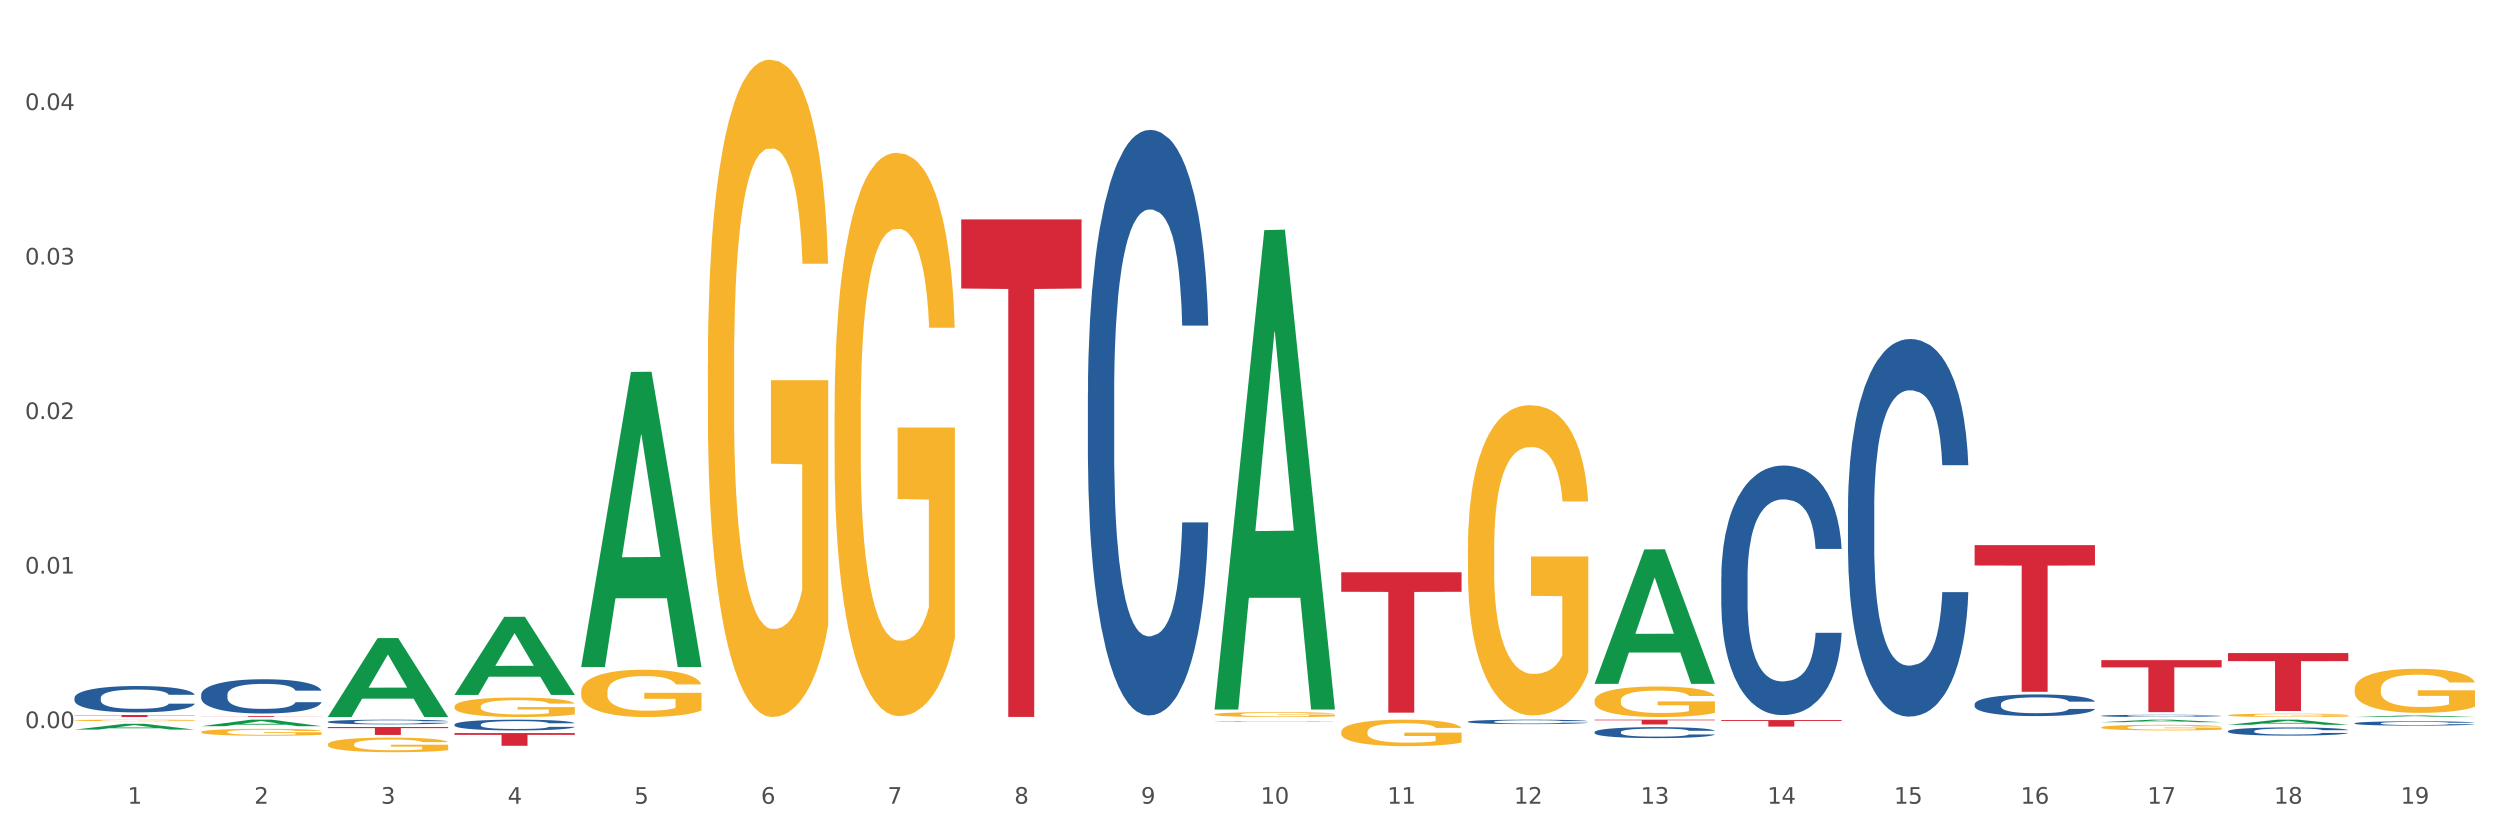 <?xml version="1.0" encoding="utf-8" standalone="no"?>
<!DOCTYPE svg PUBLIC "-//W3C//DTD SVG 1.1//EN"
  "http://www.w3.org/Graphics/SVG/1.1/DTD/svg11.dtd">
<svg xmlns:xlink="http://www.w3.org/1999/xlink" width="1080pt" height="360pt" viewBox="0 0 1080 360" xmlns="http://www.w3.org/2000/svg" version="1.1">
 <rect x="0" y="0" width="1080" height="360" fill="#333333" stroke="none"/>
 <defs>
  <style type="text/css">*{stroke-linejoin: round; stroke-linecap: butt}</style>
 </defs>
 <g id="figure_1">
  <g id="patch_1">
   <path d="M 0 360 
L 1080 360 
L 1080 0 
L 0 0 
z
" style="fill: #ffffff; stroke: #ffffff; stroke-linejoin: miter"/>
  </g>
  <g id="axes_1">
   <g id="matplotlib.axis_1">
    <g id="xtick_1">
     <g id="text_1">
      <!-- 1 -->
      <g style="fill: #4d4d4d" transform="translate(55.115 347.204) scale(0.096 -0.096)">
       <defs>
        <path id="DejaVuSans-31" d="M 794 531 
L 1825 531 
L 1825 4091 
L 703 3866 
L 703 4441 
L 1819 4666 
L 2450 4666 
L 2450 531 
L 3481 531 
L 3481 0 
L 794 0 
L 794 531 
z
" transform="scale(0.016)"/>
       </defs>
       <use xlink:href="#DejaVuSans-31"/>
      </g>
     </g>
    </g>
    <g id="xtick_2">
     <g id="text_2">
      <!-- 2 -->
      <g style="fill: #4d4d4d" transform="translate(109.839 347.204) scale(0.096 -0.096)">
       <defs>
        <path id="DejaVuSans-32" d="M 1228 531 
L 3431 531 
L 3431 0 
L 469 0 
L 469 531 
Q 828 903 1448 1529 
Q 2069 2156 2228 2338 
Q 2531 2678 2651 2914 
Q 2772 3150 2772 3378 
Q 2772 3750 2511 3984 
Q 2250 4219 1831 4219 
Q 1534 4219 1204 4116 
Q 875 4013 500 3803 
L 500 4441 
Q 881 4594 1212 4672 
Q 1544 4750 1819 4750 
Q 2544 4750 2975 4387 
Q 3406 4025 3406 3419 
Q 3406 3131 3298 2873 
Q 3191 2616 2906 2266 
Q 2828 2175 2409 1742 
Q 1991 1309 1228 531 
z
" transform="scale(0.016)"/>
       </defs>
       <use xlink:href="#DejaVuSans-32"/>
      </g>
     </g>
    </g>
    <g id="xtick_3">
     <g id="text_3">
      <!-- 3 -->
      <g style="fill: #4d4d4d" transform="translate(164.564 347.204) scale(0.096 -0.096)">
       <defs>
        <path id="DejaVuSans-33" d="M 2597 2516 
Q 3050 2419 3304 2112 
Q 3559 1806 3559 1356 
Q 3559 666 3084 287 
Q 2609 -91 1734 -91 
Q 1441 -91 1130 -33 
Q 819 25 488 141 
L 488 750 
Q 750 597 1062 519 
Q 1375 441 1716 441 
Q 2309 441 2620 675 
Q 2931 909 2931 1356 
Q 2931 1769 2642 2001 
Q 2353 2234 1838 2234 
L 1294 2234 
L 1294 2753 
L 1863 2753 
Q 2328 2753 2575 2939 
Q 2822 3125 2822 3475 
Q 2822 3834 2567 4026 
Q 2313 4219 1838 4219 
Q 1578 4219 1281 4162 
Q 984 4106 628 3988 
L 628 4550 
Q 988 4650 1302 4700 
Q 1616 4750 1894 4750 
Q 2613 4750 3031 4423 
Q 3450 4097 3450 3541 
Q 3450 3153 3228 2886 
Q 3006 2619 2597 2516 
z
" transform="scale(0.016)"/>
       </defs>
       <use xlink:href="#DejaVuSans-33"/>
      </g>
     </g>
    </g>
    <g id="xtick_4">
     <g id="text_4">
      <!-- 4 -->
      <g style="fill: #4d4d4d" transform="translate(219.288 347.204) scale(0.096 -0.096)">
       <defs>
        <path id="DejaVuSans-34" d="M 2419 4116 
L 825 1625 
L 2419 1625 
L 2419 4116 
z
M 2253 4666 
L 3047 4666 
L 3047 1625 
L 3713 1625 
L 3713 1100 
L 3047 1100 
L 3047 0 
L 2419 0 
L 2419 1100 
L 313 1100 
L 313 1709 
L 2253 4666 
z
" transform="scale(0.016)"/>
       </defs>
       <use xlink:href="#DejaVuSans-34"/>
      </g>
     </g>
    </g>
    <g id="xtick_5">
     <g id="text_5">
      <!-- 5 -->
      <g style="fill: #4d4d4d" transform="translate(274.012 347.204) scale(0.096 -0.096)">
       <defs>
        <path id="DejaVuSans-35" d="M 691 4666 
L 3169 4666 
L 3169 4134 
L 1269 4134 
L 1269 2991 
Q 1406 3038 1543 3061 
Q 1681 3084 1819 3084 
Q 2600 3084 3056 2656 
Q 3513 2228 3513 1497 
Q 3513 744 3044 326 
Q 2575 -91 1722 -91 
Q 1428 -91 1123 -41 
Q 819 9 494 109 
L 494 744 
Q 775 591 1075 516 
Q 1375 441 1709 441 
Q 2250 441 2565 725 
Q 2881 1009 2881 1497 
Q 2881 1984 2565 2268 
Q 2250 2553 1709 2553 
Q 1456 2553 1204 2497 
Q 953 2441 691 2322 
L 691 4666 
z
" transform="scale(0.016)"/>
       </defs>
       <use xlink:href="#DejaVuSans-35"/>
      </g>
     </g>
    </g>
    <g id="xtick_6">
     <g id="text_6">
      <!-- 6 -->
      <g style="fill: #4d4d4d" transform="translate(328.736 347.204) scale(0.096 -0.096)">
       <defs>
        <path id="DejaVuSans-36" d="M 2113 2584 
Q 1688 2584 1439 2293 
Q 1191 2003 1191 1497 
Q 1191 994 1439 701 
Q 1688 409 2113 409 
Q 2538 409 2786 701 
Q 3034 994 3034 1497 
Q 3034 2003 2786 2293 
Q 2538 2584 2113 2584 
z
M 3366 4563 
L 3366 3988 
Q 3128 4100 2886 4159 
Q 2644 4219 2406 4219 
Q 1781 4219 1451 3797 
Q 1122 3375 1075 2522 
Q 1259 2794 1537 2939 
Q 1816 3084 2150 3084 
Q 2853 3084 3261 2657 
Q 3669 2231 3669 1497 
Q 3669 778 3244 343 
Q 2819 -91 2113 -91 
Q 1303 -91 875 529 
Q 447 1150 447 2328 
Q 447 3434 972 4092 
Q 1497 4750 2381 4750 
Q 2619 4750 2861 4703 
Q 3103 4656 3366 4563 
z
" transform="scale(0.016)"/>
       </defs>
       <use xlink:href="#DejaVuSans-36"/>
      </g>
     </g>
    </g>
    <g id="xtick_7">
     <g id="text_7">
      <!-- 7 -->
      <g style="fill: #4d4d4d" transform="translate(383.461 347.204) scale(0.096 -0.096)">
       <defs>
        <path id="DejaVuSans-37" d="M 525 4666 
L 3525 4666 
L 3525 4397 
L 1831 0 
L 1172 0 
L 2766 4134 
L 525 4134 
L 525 4666 
z
" transform="scale(0.016)"/>
       </defs>
       <use xlink:href="#DejaVuSans-37"/>
      </g>
     </g>
    </g>
    <g id="xtick_8">
     <g id="text_8">
      <!-- 8 -->
      <g style="fill: #4d4d4d" transform="translate(438.185 347.204) scale(0.096 -0.096)">
       <defs>
        <path id="DejaVuSans-38" d="M 2034 2216 
Q 1584 2216 1326 1975 
Q 1069 1734 1069 1313 
Q 1069 891 1326 650 
Q 1584 409 2034 409 
Q 2484 409 2743 651 
Q 3003 894 3003 1313 
Q 3003 1734 2745 1975 
Q 2488 2216 2034 2216 
z
M 1403 2484 
Q 997 2584 770 2862 
Q 544 3141 544 3541 
Q 544 4100 942 4425 
Q 1341 4750 2034 4750 
Q 2731 4750 3128 4425 
Q 3525 4100 3525 3541 
Q 3525 3141 3298 2862 
Q 3072 2584 2669 2484 
Q 3125 2378 3379 2068 
Q 3634 1759 3634 1313 
Q 3634 634 3220 271 
Q 2806 -91 2034 -91 
Q 1263 -91 848 271 
Q 434 634 434 1313 
Q 434 1759 690 2068 
Q 947 2378 1403 2484 
z
M 1172 3481 
Q 1172 3119 1398 2916 
Q 1625 2713 2034 2713 
Q 2441 2713 2670 2916 
Q 2900 3119 2900 3481 
Q 2900 3844 2670 4047 
Q 2441 4250 2034 4250 
Q 1625 4250 1398 4047 
Q 1172 3844 1172 3481 
z
" transform="scale(0.016)"/>
       </defs>
       <use xlink:href="#DejaVuSans-38"/>
      </g>
     </g>
    </g>
    <g id="xtick_9">
     <g id="text_9">
      <!-- 9 -->
      <g style="fill: #4d4d4d" transform="translate(492.909 347.204) scale(0.096 -0.096)">
       <defs>
        <path id="DejaVuSans-39" d="M 703 97 
L 703 672 
Q 941 559 1184 500 
Q 1428 441 1663 441 
Q 2288 441 2617 861 
Q 2947 1281 2994 2138 
Q 2813 1869 2534 1725 
Q 2256 1581 1919 1581 
Q 1219 1581 811 2004 
Q 403 2428 403 3163 
Q 403 3881 828 4315 
Q 1253 4750 1959 4750 
Q 2769 4750 3195 4129 
Q 3622 3509 3622 2328 
Q 3622 1225 3098 567 
Q 2575 -91 1691 -91 
Q 1453 -91 1209 -44 
Q 966 3 703 97 
z
M 1959 2075 
Q 2384 2075 2632 2365 
Q 2881 2656 2881 3163 
Q 2881 3666 2632 3958 
Q 2384 4250 1959 4250 
Q 1534 4250 1286 3958 
Q 1038 3666 1038 3163 
Q 1038 2656 1286 2365 
Q 1534 2075 1959 2075 
z
" transform="scale(0.016)"/>
       </defs>
       <use xlink:href="#DejaVuSans-39"/>
      </g>
     </g>
    </g>
    <g id="xtick_10">
     <g id="text_10">
      <!-- 10 -->
      <g style="fill: #4d4d4d" transform="translate(544.58 347.204) scale(0.096 -0.096)">
       <defs>
        <path id="DejaVuSans-30" d="M 2034 4250 
Q 1547 4250 1301 3770 
Q 1056 3291 1056 2328 
Q 1056 1369 1301 889 
Q 1547 409 2034 409 
Q 2525 409 2770 889 
Q 3016 1369 3016 2328 
Q 3016 3291 2770 3770 
Q 2525 4250 2034 4250 
z
M 2034 4750 
Q 2819 4750 3233 4129 
Q 3647 3509 3647 2328 
Q 3647 1150 3233 529 
Q 2819 -91 2034 -91 
Q 1250 -91 836 529 
Q 422 1150 422 2328 
Q 422 3509 836 4129 
Q 1250 4750 2034 4750 
z
" transform="scale(0.016)"/>
       </defs>
       <use xlink:href="#DejaVuSans-31"/>
       <use xlink:href="#DejaVuSans-30" transform="translate(63.623 0)"/>
      </g>
     </g>
    </g>
    <g id="xtick_11">
     <g id="text_11">
      <!-- 11 -->
      <g style="fill: #4d4d4d" transform="translate(599.304 347.204) scale(0.096 -0.096)">
       <use xlink:href="#DejaVuSans-31"/>
       <use xlink:href="#DejaVuSans-31" transform="translate(63.623 0)"/>
      </g>
     </g>
    </g>
    <g id="xtick_12">
     <g id="text_12">
      <!-- 12 -->
      <g style="fill: #4d4d4d" transform="translate(654.028 347.204) scale(0.096 -0.096)">
       <use xlink:href="#DejaVuSans-31"/>
       <use xlink:href="#DejaVuSans-32" transform="translate(63.623 0)"/>
      </g>
     </g>
    </g>
    <g id="xtick_13">
     <g id="text_13">
      <!-- 13 -->
      <g style="fill: #4d4d4d" transform="translate(708.752 347.204) scale(0.096 -0.096)">
       <use xlink:href="#DejaVuSans-31"/>
       <use xlink:href="#DejaVuSans-33" transform="translate(63.623 0)"/>
      </g>
     </g>
    </g>
    <g id="xtick_14">
     <g id="text_14">
      <!-- 14 -->
      <g style="fill: #4d4d4d" transform="translate(763.477 347.204) scale(0.096 -0.096)">
       <use xlink:href="#DejaVuSans-31"/>
       <use xlink:href="#DejaVuSans-34" transform="translate(63.623 0)"/>
      </g>
     </g>
    </g>
    <g id="xtick_15">
     <g id="text_15">
      <!-- 15 -->
      <g style="fill: #4d4d4d" transform="translate(818.201 347.204) scale(0.096 -0.096)">
       <use xlink:href="#DejaVuSans-31"/>
       <use xlink:href="#DejaVuSans-35" transform="translate(63.623 0)"/>
      </g>
     </g>
    </g>
    <g id="xtick_16">
     <g id="text_16">
      <!-- 16 -->
      <g style="fill: #4d4d4d" transform="translate(872.925 347.204) scale(0.096 -0.096)">
       <use xlink:href="#DejaVuSans-31"/>
       <use xlink:href="#DejaVuSans-36" transform="translate(63.623 0)"/>
      </g>
     </g>
    </g>
    <g id="xtick_17">
     <g id="text_17">
      <!-- 17 -->
      <g style="fill: #4d4d4d" transform="translate(927.649 347.204) scale(0.096 -0.096)">
       <use xlink:href="#DejaVuSans-31"/>
       <use xlink:href="#DejaVuSans-37" transform="translate(63.623 0)"/>
      </g>
     </g>
    </g>
    <g id="xtick_18">
     <g id="text_18">
      <!-- 18 -->
      <g style="fill: #4d4d4d" transform="translate(982.374 347.204) scale(0.096 -0.096)">
       <use xlink:href="#DejaVuSans-31"/>
       <use xlink:href="#DejaVuSans-38" transform="translate(63.623 0)"/>
      </g>
     </g>
    </g>
    <g id="xtick_19">
     <g id="text_19">
      <!-- 19 -->
      <g style="fill: #4d4d4d" transform="translate(1037.098 347.204) scale(0.096 -0.096)">
       <use xlink:href="#DejaVuSans-31"/>
       <use xlink:href="#DejaVuSans-39" transform="translate(63.623 0)"/>
      </g>
     </g>
    </g>
    <g id="xtick_20"/>
    <g id="xtick_21"/>
    <g id="xtick_22"/>
    <g id="xtick_23"/>
    <g id="xtick_24"/>
    <g id="xtick_25"/>
    <g id="xtick_26"/>
    <g id="xtick_27"/>
    <g id="xtick_28"/>
    <g id="xtick_29"/>
    <g id="xtick_30"/>
    <g id="xtick_31"/>
    <g id="xtick_32"/>
    <g id="xtick_33"/>
    <g id="xtick_34"/>
    <g id="xtick_35"/>
    <g id="xtick_36"/>
    <g id="xtick_37"/>
   </g>
   <g id="matplotlib.axis_2">
    <g id="ytick_1">
     <g id="text_20">
      <!-- 0.00 -->
      <g style="fill: #4d4d4d" transform="translate(10.8 314.547) scale(0.096 -0.096)">
       <defs>
        <path id="DejaVuSans-2e" d="M 684 794 
L 1344 794 
L 1344 0 
L 684 0 
L 684 794 
z
" transform="scale(0.016)"/>
       </defs>
       <use xlink:href="#DejaVuSans-30"/>
       <use xlink:href="#DejaVuSans-2e" transform="translate(63.623 0)"/>
       <use xlink:href="#DejaVuSans-30" transform="translate(95.41 0)"/>
       <use xlink:href="#DejaVuSans-30" transform="translate(159.033 0)"/>
      </g>
     </g>
    </g>
    <g id="ytick_2">
     <g id="text_21">
      <!-- 0.01 -->
      <g style="fill: #4d4d4d" transform="translate(10.8 247.789) scale(0.096 -0.096)">
       <use xlink:href="#DejaVuSans-30"/>
       <use xlink:href="#DejaVuSans-2e" transform="translate(63.623 0)"/>
       <use xlink:href="#DejaVuSans-30" transform="translate(95.41 0)"/>
       <use xlink:href="#DejaVuSans-31" transform="translate(159.033 0)"/>
      </g>
     </g>
    </g>
    <g id="ytick_3">
     <g id="text_22">
      <!-- 0.02 -->
      <g style="fill: #4d4d4d" transform="translate(10.8 181.031) scale(0.096 -0.096)">
       <use xlink:href="#DejaVuSans-30"/>
       <use xlink:href="#DejaVuSans-2e" transform="translate(63.623 0)"/>
       <use xlink:href="#DejaVuSans-30" transform="translate(95.41 0)"/>
       <use xlink:href="#DejaVuSans-32" transform="translate(159.033 0)"/>
      </g>
     </g>
    </g>
    <g id="ytick_4">
     <g id="text_23">
      <!-- 0.03 -->
      <g style="fill: #4d4d4d" transform="translate(10.8 114.273) scale(0.096 -0.096)">
       <use xlink:href="#DejaVuSans-30"/>
       <use xlink:href="#DejaVuSans-2e" transform="translate(63.623 0)"/>
       <use xlink:href="#DejaVuSans-30" transform="translate(95.41 0)"/>
       <use xlink:href="#DejaVuSans-33" transform="translate(159.033 0)"/>
      </g>
     </g>
    </g>
    <g id="ytick_5">
     <g id="text_24">
      <!-- 0.04 -->
      <g style="fill: #4d4d4d" transform="translate(10.8 47.515) scale(0.096 -0.096)">
       <use xlink:href="#DejaVuSans-30"/>
       <use xlink:href="#DejaVuSans-2e" transform="translate(63.623 0)"/>
       <use xlink:href="#DejaVuSans-30" transform="translate(95.41 0)"/>
       <use xlink:href="#DejaVuSans-34" transform="translate(159.033 0)"/>
      </g>
     </g>
    </g>
    <g id="ytick_6"/>
    <g id="ytick_7"/>
    <g id="ytick_8"/>
    <g id="ytick_9"/>
   </g>
   <g id="PolyCollection_1">
    <path d="M 32.175 315.196 
L 32.229 315.194 
L 53.667 312.696 
L 62.564 312.694 
L 84.163 315.201 
L 73.873 315.201 
L 69.21 314.617 
L 47.075 314.617 
L 46.914 314.626 
L 42.412 315.201 
L 32.175 315.201 
L 32.175 315.196 
L 49.862 314.269 
L 66.423 314.266 
L 58.223 313.228 
L 58.115 313.223 
L 58.008 313.23 
L 49.808 314.266 
L 49.862 314.269 
L 32.175 315.196 
z
" clip-path="url(#pc79541ee3f)" style="fill: #109648"/>
    <path d="M 86.899 313.711 
L 86.953 313.708 
L 108.391 310.903 
L 117.288 310.9 
L 138.887 313.716 
L 128.597 313.716 
L 123.934 313.06 
L 101.799 313.06 
L 101.638 313.071 
L 97.136 313.716 
L 86.899 313.716 
L 86.899 313.711 
L 104.586 312.669 
L 121.147 312.666 
L 112.947 311.5 
L 112.84 311.495 
L 112.733 311.503 
L 104.532 312.666 
L 104.586 312.669 
L 86.899 313.711 
z
" clip-path="url(#pc79541ee3f)" style="fill: #109648"/>
    <path d="M 579.418 316.191 
L 579.479 316.181 
L 579.479 315.805 
L 579.602 315.48 
L 580.216 314.696 
L 581.136 314.048 
L 581.812 313.703 
L 582.487 313.42 
L 583.285 313.138 
L 584.267 312.845 
L 586.047 312.416 
L 587.152 312.197 
L 588.502 311.967 
L 590.957 311.632 
L 592.737 311.444 
L 594.578 311.287 
L 597.586 311.099 
L 599.55 311.015 
L 601.637 310.953 
L 604.154 310.911 
L 606.056 310.9 
L 610.23 310.932 
L 613.79 311.026 
L 615.509 311.099 
L 617.718 311.224 
L 618.884 311.308 
L 620.787 311.475 
L 622.751 311.695 
L 624.102 311.883 
L 626.127 312.239 
L 627.662 312.594 
L 629.073 313.033 
L 629.81 313.337 
L 630.362 313.619 
L 630.853 313.943 
L 631.344 314.456 
L 620.296 314.456 
L 619.867 314.09 
L 619.191 313.745 
L 618.209 313.41 
L 617.35 313.201 
L 615.877 312.939 
L 614.527 312.772 
L 613.115 312.647 
L 611.396 312.542 
L 610.046 312.49 
L 608.143 312.448 
L 604.399 312.458 
L 601.882 312.542 
L 600.164 312.647 
L 599.059 312.741 
L 598.077 312.845 
L 596.972 312.992 
L 595.683 313.211 
L 594.763 313.41 
L 593.842 313.661 
L 593.105 313.912 
L 592.43 314.205 
L 591.878 314.518 
L 591.448 314.842 
L 591.08 315.24 
L 590.773 315.899 
L 590.773 317.331 
L 590.896 317.655 
L 591.203 318.084 
L 591.571 318.408 
L 592.185 318.795 
L 592.737 319.057 
L 593.78 319.433 
L 594.947 319.747 
L 595.867 319.945 
L 596.788 320.113 
L 598.384 320.343 
L 600.164 320.531 
L 601.698 320.646 
L 603.785 320.751 
L 605.197 320.792 
L 606.425 320.813 
L 609.432 320.813 
L 611.58 320.782 
L 613.974 320.709 
L 615.816 320.615 
L 617.35 320.5 
L 619.069 320.311 
L 620.173 320.134 
L 620.173 317.948 
L 606.67 317.938 
L 606.67 316.484 
L 631.406 316.484 
L 631.406 320.751 
L 630.362 320.97 
L 629.196 321.169 
L 627.969 321.347 
L 626.127 321.566 
L 623.918 321.775 
L 621.953 321.922 
L 619.867 322.047 
L 617.411 322.162 
L 614.22 322.267 
L 612.256 322.309 
L 609.8 322.34 
L 606.916 322.351 
L 604.399 322.33 
L 601.944 322.277 
L 599.366 322.183 
L 596.849 322.047 
L 594.947 321.911 
L 593.044 321.744 
L 591.018 321.524 
L 589.423 321.315 
L 588.195 321.127 
L 586.845 320.887 
L 585.372 320.573 
L 584.267 320.291 
L 583.285 319.998 
L 582.241 319.621 
L 581.505 319.297 
L 580.768 318.889 
L 580.338 318.586 
L 579.847 318.116 
L 579.479 317.457 
L 579.418 316.191 
z
" clip-path="url(#pc79541ee3f)" style="fill: #f7b32b"/>
    <path d="M 634.142 236.968 
L 634.203 236.845 
L 634.203 232.438 
L 634.326 228.644 
L 634.94 219.463 
L 635.861 211.873 
L 636.536 207.833 
L 637.211 204.528 
L 638.009 201.223 
L 638.991 197.795 
L 640.771 192.777 
L 641.876 190.206 
L 643.226 187.513 
L 645.681 183.596 
L 647.461 181.392 
L 649.303 179.556 
L 652.31 177.353 
L 654.274 176.373 
L 656.361 175.639 
L 658.878 175.149 
L 660.781 175.027 
L 664.954 175.394 
L 668.514 176.496 
L 670.233 177.353 
L 672.443 178.821 
L 673.609 179.801 
L 675.512 181.759 
L 677.476 184.33 
L 678.826 186.533 
L 680.851 190.696 
L 682.386 194.858 
L 683.798 199.999 
L 684.534 203.549 
L 685.087 206.854 
L 685.578 210.649 
L 686.069 216.647 
L 675.02 216.647 
L 674.591 212.363 
L 673.916 208.323 
L 672.934 204.406 
L 672.074 201.957 
L 670.601 198.897 
L 669.251 196.939 
L 667.839 195.47 
L 666.121 194.245 
L 664.77 193.633 
L 662.867 193.144 
L 659.123 193.266 
L 656.607 194.245 
L 654.888 195.47 
L 653.783 196.571 
L 652.801 197.795 
L 651.696 199.509 
L 650.407 202.08 
L 649.487 204.406 
L 648.566 207.344 
L 647.83 210.282 
L 647.154 213.709 
L 646.602 217.382 
L 646.172 221.176 
L 645.804 225.828 
L 645.497 233.54 
L 645.497 250.311 
L 645.62 254.105 
L 645.927 259.124 
L 646.295 262.919 
L 646.909 267.448 
L 647.461 270.509 
L 648.505 274.916 
L 649.671 278.588 
L 650.592 280.914 
L 651.512 282.872 
L 653.108 285.566 
L 654.888 287.769 
L 656.423 289.115 
L 658.51 290.34 
L 659.921 290.829 
L 661.149 291.074 
L 664.156 291.074 
L 666.305 290.707 
L 668.698 289.85 
L 670.54 288.748 
L 672.074 287.402 
L 673.793 285.198 
L 674.898 283.117 
L 674.898 257.533 
L 661.394 257.411 
L 661.394 240.395 
L 686.13 240.395 
L 686.13 290.34 
L 685.087 292.91 
L 683.92 295.236 
L 682.693 297.317 
L 680.851 299.888 
L 678.642 302.336 
L 676.678 304.05 
L 674.591 305.519 
L 672.136 306.865 
L 668.944 308.089 
L 666.98 308.579 
L 664.525 308.946 
L 661.64 309.069 
L 659.123 308.824 
L 656.668 308.212 
L 654.09 307.11 
L 651.574 305.519 
L 649.671 303.927 
L 647.768 301.969 
L 645.743 299.398 
L 644.147 296.95 
L 642.919 294.746 
L 641.569 291.931 
L 640.096 288.259 
L 638.991 284.953 
L 638.009 281.526 
L 636.965 277.119 
L 636.229 273.324 
L 635.492 268.55 
L 635.063 265 
L 634.572 259.492 
L 634.203 251.78 
L 634.142 236.968 
z
" clip-path="url(#pc79541ee3f)" style="fill: #f7b32b"/>
    <path d="M 141.624 321.559 
L 141.685 321.553 
L 141.685 321.346 
L 141.808 321.167 
L 142.421 320.736 
L 143.342 320.379 
L 144.017 320.189 
L 144.693 320.033 
L 145.49 319.878 
L 146.472 319.717 
L 148.252 319.481 
L 149.357 319.36 
L 150.708 319.233 
L 153.163 319.049 
L 154.943 318.945 
L 156.784 318.859 
L 159.792 318.755 
L 161.756 318.709 
L 163.843 318.675 
L 166.359 318.652 
L 168.262 318.646 
L 172.436 318.663 
L 175.996 318.715 
L 177.714 318.755 
L 179.924 318.824 
L 181.09 318.87 
L 182.993 318.962 
L 184.957 319.083 
L 186.308 319.187 
L 188.333 319.383 
L 189.867 319.578 
L 191.279 319.82 
L 192.016 319.987 
L 192.568 320.143 
L 193.059 320.321 
L 193.55 320.603 
L 182.502 320.603 
L 182.072 320.402 
L 181.397 320.212 
L 180.415 320.027 
L 179.556 319.912 
L 178.083 319.768 
L 176.732 319.676 
L 175.321 319.607 
L 173.602 319.55 
L 172.252 319.521 
L 170.349 319.498 
L 166.605 319.504 
L 164.088 319.55 
L 162.37 319.607 
L 161.265 319.659 
L 160.283 319.717 
L 159.178 319.797 
L 157.889 319.918 
L 156.968 320.027 
L 156.048 320.166 
L 155.311 320.304 
L 154.636 320.465 
L 154.083 320.638 
L 153.654 320.816 
L 153.286 321.035 
L 152.979 321.398 
L 152.979 322.186 
L 153.101 322.365 
L 153.408 322.601 
L 153.777 322.779 
L 154.39 322.992 
L 154.943 323.136 
L 155.986 323.343 
L 157.152 323.516 
L 158.073 323.625 
L 158.994 323.718 
L 160.59 323.844 
L 162.37 323.948 
L 163.904 324.011 
L 165.991 324.069 
L 167.403 324.092 
L 168.63 324.103 
L 171.638 324.103 
L 173.786 324.086 
L 176.18 324.046 
L 178.021 323.994 
L 179.556 323.931 
L 181.274 323.827 
L 182.379 323.729 
L 182.379 322.526 
L 168.876 322.52 
L 168.876 321.72 
L 193.612 321.72 
L 193.612 324.069 
L 192.568 324.19 
L 191.402 324.299 
L 190.174 324.397 
L 188.333 324.518 
L 186.123 324.633 
L 184.159 324.713 
L 182.072 324.783 
L 179.617 324.846 
L 176.425 324.903 
L 174.461 324.926 
L 172.006 324.944 
L 169.121 324.95 
L 166.605 324.938 
L 164.15 324.909 
L 161.572 324.857 
L 159.055 324.783 
L 157.152 324.708 
L 155.25 324.616 
L 153.224 324.495 
L 151.628 324.38 
L 150.401 324.276 
L 149.05 324.144 
L 147.577 323.971 
L 146.472 323.815 
L 145.49 323.654 
L 144.447 323.447 
L 143.71 323.269 
L 142.974 323.044 
L 142.544 322.877 
L 142.053 322.618 
L 141.685 322.255 
L 141.624 321.559 
z
" clip-path="url(#pc79541ee3f)" style="fill: #f7b32b"/>
    <path d="M 305.796 156.996 
L 305.858 156.737 
L 305.858 147.4 
L 305.981 139.36 
L 306.594 119.908 
L 307.515 103.827 
L 308.19 95.268 
L 308.865 88.265 
L 309.663 81.263 
L 310.645 74.001 
L 312.425 63.367 
L 313.53 57.92 
L 314.88 52.214 
L 317.336 43.915 
L 319.116 39.246 
L 320.957 35.356 
L 323.965 30.687 
L 325.929 28.612 
L 328.016 27.056 
L 330.532 26.019 
L 332.435 25.759 
L 336.609 26.538 
L 340.169 28.872 
L 341.887 30.687 
L 344.097 33.8 
L 345.263 35.875 
L 347.166 40.024 
L 349.13 45.471 
L 350.48 50.139 
L 352.506 58.958 
L 354.04 67.776 
L 355.452 78.669 
L 356.189 86.191 
L 356.741 93.193 
L 357.232 101.234 
L 357.723 113.942 
L 346.675 113.942 
L 346.245 104.865 
L 345.57 96.306 
L 344.588 88.006 
L 343.729 82.819 
L 342.256 76.335 
L 340.905 72.185 
L 339.493 69.073 
L 337.775 66.479 
L 336.425 65.182 
L 334.522 64.145 
L 330.778 64.404 
L 328.261 66.479 
L 326.542 69.073 
L 325.438 71.407 
L 324.456 74.001 
L 323.351 77.632 
L 322.062 83.078 
L 321.141 88.006 
L 320.22 94.231 
L 319.484 100.455 
L 318.809 107.718 
L 318.256 115.498 
L 317.827 123.539 
L 317.458 133.394 
L 317.151 149.734 
L 317.151 185.266 
L 317.274 193.307 
L 317.581 203.94 
L 317.949 211.981 
L 318.563 221.577 
L 319.116 228.061 
L 320.159 237.398 
L 321.325 245.179 
L 322.246 250.107 
L 323.167 254.256 
L 324.762 259.962 
L 326.542 264.631 
L 328.077 267.484 
L 330.164 270.077 
L 331.576 271.115 
L 332.803 271.634 
L 335.811 271.634 
L 337.959 270.856 
L 340.353 269.04 
L 342.194 266.706 
L 343.729 263.853 
L 345.447 259.184 
L 346.552 254.775 
L 346.552 200.569 
L 333.049 200.309 
L 333.049 164.258 
L 357.784 164.258 
L 357.784 270.077 
L 356.741 275.524 
L 355.575 280.452 
L 354.347 284.861 
L 352.506 290.308 
L 350.296 295.495 
L 348.332 299.126 
L 346.245 302.238 
L 343.79 305.091 
L 340.598 307.685 
L 338.634 308.722 
L 336.179 309.5 
L 333.294 309.76 
L 330.778 309.241 
L 328.322 307.944 
L 325.745 305.61 
L 323.228 302.238 
L 321.325 298.867 
L 319.423 294.717 
L 317.397 289.27 
L 315.801 284.083 
L 314.574 279.414 
L 313.223 273.449 
L 311.75 265.668 
L 310.645 258.666 
L 309.663 251.403 
L 308.62 242.066 
L 307.883 234.026 
L 307.147 223.911 
L 306.717 216.39 
L 306.226 204.719 
L 305.858 188.379 
L 305.796 156.996 
z
" clip-path="url(#pc79541ee3f)" style="fill: #f7b32b"/>
    <path d="M 251.072 298.764 
L 251.133 298.745 
L 251.133 298.073 
L 251.256 297.494 
L 251.87 296.094 
L 252.791 294.936 
L 253.466 294.32 
L 254.141 293.816 
L 254.939 293.312 
L 255.921 292.79 
L 257.701 292.024 
L 258.806 291.632 
L 260.156 291.221 
L 262.611 290.624 
L 264.391 290.288 
L 266.233 290.008 
L 269.24 289.672 
L 271.204 289.522 
L 273.291 289.41 
L 275.808 289.336 
L 277.711 289.317 
L 281.884 289.373 
L 285.444 289.541 
L 287.163 289.672 
L 289.373 289.896 
L 290.539 290.045 
L 292.442 290.344 
L 294.406 290.736 
L 295.756 291.072 
L 297.782 291.707 
L 299.316 292.342 
L 300.728 293.126 
L 301.464 293.667 
L 302.017 294.171 
L 302.508 294.75 
L 302.999 295.665 
L 291.951 295.665 
L 291.521 295.011 
L 290.846 294.395 
L 289.864 293.798 
L 289.004 293.424 
L 287.531 292.958 
L 286.181 292.659 
L 284.769 292.435 
L 283.051 292.248 
L 281.7 292.155 
L 279.797 292.08 
L 276.053 292.099 
L 273.537 292.248 
L 271.818 292.435 
L 270.713 292.603 
L 269.731 292.79 
L 268.627 293.051 
L 267.338 293.443 
L 266.417 293.798 
L 265.496 294.246 
L 264.76 294.694 
L 264.084 295.217 
L 263.532 295.777 
L 263.102 296.355 
L 262.734 297.065 
L 262.427 298.241 
L 262.427 300.799 
L 262.55 301.377 
L 262.857 302.143 
L 263.225 302.721 
L 263.839 303.412 
L 264.391 303.879 
L 265.435 304.551 
L 266.601 305.111 
L 267.522 305.466 
L 268.442 305.765 
L 270.038 306.175 
L 271.818 306.511 
L 273.353 306.717 
L 275.44 306.903 
L 276.851 306.978 
L 278.079 307.015 
L 281.086 307.015 
L 283.235 306.959 
L 285.629 306.829 
L 287.47 306.661 
L 289.004 306.455 
L 290.723 306.119 
L 291.828 305.802 
L 291.828 301.9 
L 278.324 301.881 
L 278.324 299.286 
L 303.06 299.286 
L 303.06 306.903 
L 302.017 307.295 
L 300.851 307.65 
L 299.623 307.967 
L 297.782 308.359 
L 295.572 308.733 
L 293.608 308.994 
L 291.521 309.218 
L 289.066 309.424 
L 285.874 309.61 
L 283.91 309.685 
L 281.455 309.741 
L 278.57 309.76 
L 276.053 309.722 
L 273.598 309.629 
L 271.02 309.461 
L 268.504 309.218 
L 266.601 308.976 
L 264.698 308.677 
L 262.673 308.285 
L 261.077 307.911 
L 259.849 307.575 
L 258.499 307.146 
L 257.026 306.586 
L 255.921 306.082 
L 254.939 305.559 
L 253.896 304.887 
L 253.159 304.308 
L 252.422 303.58 
L 251.993 303.039 
L 251.502 302.199 
L 251.133 301.023 
L 251.072 298.764 
z
" clip-path="url(#pc79541ee3f)" style="fill: #f7b32b"/>
    <path d="M 196.348 305.233 
L 196.409 305.226 
L 196.409 304.949 
L 196.532 304.711 
L 197.146 304.135 
L 198.066 303.658 
L 198.742 303.404 
L 199.417 303.197 
L 200.215 302.989 
L 201.197 302.774 
L 202.977 302.459 
L 204.082 302.298 
L 205.432 302.129 
L 207.887 301.883 
L 209.667 301.745 
L 211.508 301.629 
L 214.516 301.491 
L 216.48 301.43 
L 218.567 301.383 
L 221.084 301.353 
L 222.986 301.345 
L 227.16 301.368 
L 230.72 301.437 
L 232.439 301.491 
L 234.648 301.583 
L 235.815 301.645 
L 237.717 301.768 
L 239.681 301.929 
L 241.032 302.067 
L 243.057 302.329 
L 244.592 302.59 
L 246.003 302.913 
L 246.74 303.136 
L 247.292 303.343 
L 247.783 303.581 
L 248.275 303.958 
L 237.226 303.958 
L 236.797 303.689 
L 236.121 303.435 
L 235.139 303.189 
L 234.28 303.036 
L 232.807 302.843 
L 231.457 302.721 
L 230.045 302.628 
L 228.326 302.551 
L 226.976 302.513 
L 225.073 302.482 
L 221.329 302.49 
L 218.813 302.551 
L 217.094 302.628 
L 215.989 302.697 
L 215.007 302.774 
L 213.902 302.882 
L 212.613 303.043 
L 211.693 303.189 
L 210.772 303.374 
L 210.035 303.558 
L 209.36 303.773 
L 208.808 304.004 
L 208.378 304.242 
L 208.01 304.534 
L 207.703 305.018 
L 207.703 306.071 
L 207.826 306.309 
L 208.133 306.624 
L 208.501 306.863 
L 209.115 307.147 
L 209.667 307.339 
L 210.711 307.616 
L 211.877 307.846 
L 212.797 307.992 
L 213.718 308.115 
L 215.314 308.284 
L 217.094 308.423 
L 218.628 308.507 
L 220.715 308.584 
L 222.127 308.615 
L 223.355 308.63 
L 226.362 308.63 
L 228.51 308.607 
L 230.904 308.553 
L 232.746 308.484 
L 234.28 308.399 
L 235.999 308.261 
L 237.104 308.131 
L 237.104 306.524 
L 223.6 306.517 
L 223.6 305.449 
L 248.336 305.449 
L 248.336 308.584 
L 247.292 308.745 
L 246.126 308.891 
L 244.899 309.022 
L 243.057 309.183 
L 240.848 309.337 
L 238.884 309.445 
L 236.797 309.537 
L 234.341 309.621 
L 231.15 309.698 
L 229.186 309.729 
L 226.73 309.752 
L 223.846 309.76 
L 221.329 309.744 
L 218.874 309.706 
L 216.296 309.637 
L 213.779 309.537 
L 211.877 309.437 
L 209.974 309.314 
L 207.948 309.153 
L 206.353 308.999 
L 205.125 308.861 
L 203.775 308.684 
L 202.302 308.453 
L 201.197 308.246 
L 200.215 308.031 
L 199.171 307.754 
L 198.435 307.516 
L 197.698 307.216 
L 197.269 306.993 
L 196.777 306.647 
L 196.409 306.163 
L 196.348 305.233 
z
" clip-path="url(#pc79541ee3f)" style="fill: #f7b32b"/>
    <path d="M 1017.212 309.758 
L 1017.266 309.758 
L 1038.704 309.093 
L 1047.601 309.093 
L 1069.2 309.76 
L 1058.91 309.76 
L 1054.247 309.604 
L 1032.112 309.604 
L 1031.951 309.607 
L 1027.449 309.76 
L 1017.212 309.76 
L 1017.212 309.758 
L 1034.899 309.512 
L 1051.46 309.511 
L 1043.26 309.235 
L 1043.152 309.234 
L 1043.045 309.235 
L 1034.845 309.511 
L 1034.899 309.512 
L 1017.212 309.758 
z
" clip-path="url(#pc79541ee3f)" style="fill: #109648"/>
    <path d="M 32.175 311.202 
L 32.236 311.201 
L 32.236 311.18 
L 32.359 311.161 
L 32.973 311.117 
L 33.894 311.08 
L 34.569 311.06 
L 35.244 311.044 
L 36.042 311.028 
L 37.024 311.011 
L 38.804 310.987 
L 39.909 310.974 
L 41.259 310.961 
L 43.714 310.942 
L 45.494 310.931 
L 47.336 310.922 
L 50.343 310.912 
L 52.307 310.907 
L 54.394 310.903 
L 56.911 310.901 
L 58.814 310.9 
L 62.987 310.902 
L 66.547 310.907 
L 68.266 310.912 
L 70.476 310.919 
L 71.642 310.923 
L 73.544 310.933 
L 75.509 310.946 
L 76.859 310.956 
L 78.884 310.977 
L 80.419 310.997 
L 81.831 311.022 
L 82.567 311.039 
L 83.12 311.055 
L 83.611 311.074 
L 84.102 311.103 
L 73.053 311.103 
L 72.624 311.082 
L 71.949 311.062 
L 70.967 311.043 
L 70.107 311.031 
L 68.634 311.016 
L 67.284 311.007 
L 65.872 311 
L 64.153 310.994 
L 62.803 310.991 
L 60.9 310.988 
L 57.156 310.989 
L 54.64 310.994 
L 52.921 311 
L 51.816 311.005 
L 50.834 311.011 
L 49.729 311.019 
L 48.44 311.032 
L 47.52 311.043 
L 46.599 311.058 
L 45.863 311.072 
L 45.187 311.089 
L 44.635 311.107 
L 44.205 311.125 
L 43.837 311.148 
L 43.53 311.185 
L 43.53 311.267 
L 43.653 311.285 
L 43.96 311.31 
L 44.328 311.328 
L 44.942 311.35 
L 45.494 311.365 
L 46.538 311.387 
L 47.704 311.405 
L 48.625 311.416 
L 49.545 311.426 
L 51.141 311.439 
L 52.921 311.449 
L 54.456 311.456 
L 56.542 311.462 
L 57.954 311.464 
L 59.182 311.465 
L 62.189 311.465 
L 64.338 311.464 
L 66.731 311.46 
L 68.573 311.454 
L 70.107 311.448 
L 71.826 311.437 
L 72.931 311.427 
L 72.931 311.302 
L 59.427 311.301 
L 59.427 311.219 
L 84.163 311.219 
L 84.163 311.462 
L 83.12 311.474 
L 81.953 311.486 
L 80.726 311.496 
L 78.884 311.508 
L 76.675 311.52 
L 74.711 311.529 
L 72.624 311.536 
L 70.169 311.542 
L 66.977 311.548 
L 65.013 311.551 
L 62.558 311.553 
L 59.673 311.553 
L 57.156 311.552 
L 54.701 311.549 
L 52.123 311.544 
L 49.607 311.536 
L 47.704 311.528 
L 45.801 311.519 
L 43.776 311.506 
L 42.18 311.494 
L 40.952 311.483 
L 39.602 311.47 
L 38.129 311.452 
L 37.024 311.436 
L 36.042 311.419 
L 34.998 311.397 
L 34.262 311.379 
L 33.525 311.356 
L 33.096 311.338 
L 32.605 311.312 
L 32.236 311.274 
L 32.175 311.202 
z
" clip-path="url(#pc79541ee3f)" style="fill: #f7b32b"/>
    <path d="M 86.899 316.234 
L 86.961 316.231 
L 86.961 316.133 
L 87.083 316.049 
L 87.697 315.844 
L 88.618 315.676 
L 89.293 315.586 
L 89.968 315.512 
L 90.766 315.439 
L 91.748 315.363 
L 93.528 315.251 
L 94.633 315.194 
L 95.983 315.134 
L 98.439 315.047 
L 100.219 314.998 
L 102.06 314.957 
L 105.067 314.908 
L 107.032 314.886 
L 109.118 314.87 
L 111.635 314.859 
L 113.538 314.856 
L 117.712 314.865 
L 121.272 314.889 
L 122.99 314.908 
L 125.2 314.941 
L 126.366 314.963 
L 128.269 315.006 
L 130.233 315.063 
L 131.583 315.112 
L 133.609 315.205 
L 135.143 315.297 
L 136.555 315.412 
L 137.291 315.491 
L 137.844 315.564 
L 138.335 315.649 
L 138.826 315.782 
L 127.778 315.782 
L 127.348 315.687 
L 126.673 315.597 
L 125.691 315.51 
L 124.832 315.455 
L 123.358 315.387 
L 122.008 315.344 
L 120.596 315.311 
L 118.878 315.284 
L 117.527 315.27 
L 115.625 315.259 
L 111.881 315.262 
L 109.364 315.284 
L 107.645 315.311 
L 106.541 315.335 
L 105.559 315.363 
L 104.454 315.401 
L 103.165 315.458 
L 102.244 315.51 
L 101.323 315.575 
L 100.587 315.64 
L 99.912 315.717 
L 99.359 315.798 
L 98.93 315.883 
L 98.561 315.986 
L 98.254 316.158 
L 98.254 316.53 
L 98.377 316.615 
L 98.684 316.726 
L 99.052 316.811 
L 99.666 316.911 
L 100.219 316.98 
L 101.262 317.078 
L 102.428 317.159 
L 103.349 317.211 
L 104.27 317.254 
L 105.865 317.314 
L 107.645 317.363 
L 109.18 317.393 
L 111.267 317.42 
L 112.678 317.431 
L 113.906 317.437 
L 116.914 317.437 
L 119.062 317.429 
L 121.456 317.41 
L 123.297 317.385 
L 124.832 317.355 
L 126.55 317.306 
L 127.655 317.26 
L 127.655 316.691 
L 114.152 316.688 
L 114.152 316.31 
L 138.887 316.31 
L 138.887 317.42 
L 137.844 317.478 
L 136.678 317.529 
L 135.45 317.576 
L 133.609 317.633 
L 131.399 317.687 
L 129.435 317.725 
L 127.348 317.758 
L 124.893 317.788 
L 121.701 317.815 
L 119.737 317.826 
L 117.282 317.834 
L 114.397 317.837 
L 111.881 317.831 
L 109.425 317.818 
L 106.847 317.793 
L 104.331 317.758 
L 102.428 317.723 
L 100.525 317.679 
L 98.5 317.622 
L 96.904 317.567 
L 95.676 317.518 
L 94.326 317.456 
L 92.853 317.374 
L 91.748 317.301 
L 90.766 317.225 
L 89.723 317.127 
L 88.986 317.042 
L 88.25 316.936 
L 87.82 316.857 
L 87.329 316.735 
L 86.961 316.563 
L 86.899 316.234 
z
" clip-path="url(#pc79541ee3f)" style="fill: #f7b32b"/>
    <path d="M 962.488 313.106 
L 962.541 313.104 
L 983.98 310.902 
L 992.877 310.9 
L 1014.476 313.11 
L 1004.185 313.11 
L 999.522 312.596 
L 977.387 312.596 
L 977.227 312.604 
L 972.724 313.11 
L 962.488 313.11 
L 962.488 313.106 
L 980.174 312.289 
L 996.735 312.286 
L 988.535 311.371 
L 988.428 311.367 
L 988.321 311.373 
L 980.121 312.286 
L 980.174 312.289 
L 962.488 313.106 
z
" clip-path="url(#pc79541ee3f)" style="fill: #109648"/>
    <path d="M 524.693 306.119 
L 524.747 305.924 
L 546.185 99.409 
L 555.082 99.214 
L 576.682 306.508 
L 566.391 306.508 
L 561.728 258.237 
L 539.593 258.237 
L 539.432 259.015 
L 534.93 306.508 
L 524.693 306.508 
L 524.693 306.119 
L 542.38 229.43 
L 558.941 229.235 
L 550.741 143.398 
L 550.634 143.009 
L 550.527 143.593 
L 542.327 229.235 
L 542.38 229.43 
L 524.693 306.119 
z
" clip-path="url(#pc79541ee3f)" style="fill: #109648"/>
    <path d="M 688.866 295.328 
L 688.92 295.273 
L 710.358 237.343 
L 719.255 237.288 
L 740.854 295.437 
L 730.564 295.437 
L 725.901 281.897 
L 703.766 281.897 
L 703.605 282.115 
L 699.103 295.437 
L 688.866 295.437 
L 688.866 295.328 
L 706.553 273.816 
L 723.114 273.761 
L 714.914 249.683 
L 714.807 249.573 
L 714.7 249.737 
L 706.499 273.761 
L 706.553 273.816 
L 688.866 295.328 
z
" clip-path="url(#pc79541ee3f)" style="fill: #109648"/>
    <path d="M 907.763 311.974 
L 907.817 311.973 
L 929.255 310.901 
L 938.152 310.9 
L 959.751 311.976 
L 949.461 311.976 
L 944.798 311.726 
L 922.663 311.726 
L 922.502 311.73 
L 918 311.976 
L 907.763 311.976 
L 907.763 311.974 
L 925.45 311.576 
L 942.011 311.575 
L 933.811 311.13 
L 933.704 311.128 
L 933.597 311.131 
L 925.396 311.575 
L 925.45 311.576 
L 907.763 311.974 
z
" clip-path="url(#pc79541ee3f)" style="fill: #109648"/>
    <path d="M 251.072 287.937 
L 251.126 287.817 
L 272.564 160.696 
L 281.461 160.576 
L 303.06 288.177 
L 292.77 288.177 
L 288.107 258.463 
L 265.972 258.463 
L 265.811 258.942 
L 261.309 288.177 
L 251.072 288.177 
L 251.072 287.937 
L 268.759 240.731 
L 285.32 240.611 
L 277.12 187.773 
L 277.013 187.534 
L 276.905 187.893 
L 268.705 240.611 
L 268.759 240.731 
L 251.072 287.937 
z
" clip-path="url(#pc79541ee3f)" style="fill: #109648"/>
    <path d="M 1017.212 312.44 
L 1017.273 312.439 
L 1017.273 312.391 
L 1017.458 312.326 
L 1018.134 312.206 
L 1018.994 312.115 
L 1020.469 312.009 
L 1021.268 311.964 
L 1022.312 311.915 
L 1024.463 311.834 
L 1026.921 311.766 
L 1028.642 311.728 
L 1029.932 311.704 
L 1032.821 311.661 
L 1034.48 311.642 
L 1036.2 311.627 
L 1037.675 311.617 
L 1040.133 311.605 
L 1042.1 311.599 
L 1044.374 311.598 
L 1046.279 311.599 
L 1048.798 311.606 
L 1052.485 311.627 
L 1053.899 311.639 
L 1055.804 311.659 
L 1057.77 311.687 
L 1059.368 311.714 
L 1061.211 311.754 
L 1063.116 311.805 
L 1064.96 311.87 
L 1066.25 311.93 
L 1067.295 311.993 
L 1068.217 312.07 
L 1068.893 312.154 
L 1069.2 312.225 
L 1057.954 312.225 
L 1057.647 312.161 
L 1057.033 312.093 
L 1056.418 312.046 
L 1055.742 312.009 
L 1054.697 311.966 
L 1053.776 311.939 
L 1052.239 311.906 
L 1050.826 311.885 
L 1049.658 311.873 
L 1048.245 311.863 
L 1045.234 311.853 
L 1043.083 311.853 
L 1041.731 311.856 
L 1040.072 311.865 
L 1038.659 311.877 
L 1036.999 311.897 
L 1035.709 311.92 
L 1034.418 311.949 
L 1033.681 311.969 
L 1032.575 312.007 
L 1031.837 312.038 
L 1030.854 312.091 
L 1030.301 312.129 
L 1029.318 312.226 
L 1028.888 312.298 
L 1028.703 312.348 
L 1028.58 312.403 
L 1028.58 312.67 
L 1028.949 312.79 
L 1029.256 312.841 
L 1029.748 312.9 
L 1030.67 312.975 
L 1032.022 313.049 
L 1033.435 313.102 
L 1034.603 313.134 
L 1035.709 313.158 
L 1036.815 313.177 
L 1038.167 313.194 
L 1039.273 313.204 
L 1040.932 313.215 
L 1042.899 313.22 
L 1044.435 313.22 
L 1047.569 313.211 
L 1048.982 313.203 
L 1050.334 313.191 
L 1051.809 313.172 
L 1052.977 313.151 
L 1053.653 313.136 
L 1054.759 313.103 
L 1055.619 313.069 
L 1056.357 313.03 
L 1056.848 312.995 
L 1057.401 312.944 
L 1057.831 312.886 
L 1057.954 312.855 
L 1069.2 312.855 
L 1068.954 312.917 
L 1068.524 312.977 
L 1067.664 313.057 
L 1066.988 313.103 
L 1065.943 313.16 
L 1064.837 313.208 
L 1063.301 313.261 
L 1061.887 313.3 
L 1060.412 313.335 
L 1058.815 313.366 
L 1055.926 313.408 
L 1054.882 313.42 
L 1052.67 313.441 
L 1050.949 313.453 
L 1048.429 313.465 
L 1045.848 313.472 
L 1043.145 313.473 
L 1040.748 313.47 
L 1038.105 313.46 
L 1036.446 313.449 
L 1034.603 313.434 
L 1032.452 313.41 
L 1030.424 313.381 
L 1028.519 313.347 
L 1026.737 313.307 
L 1025.078 313.263 
L 1022.927 313.189 
L 1021.329 313.117 
L 1020.162 313.05 
L 1019.363 312.994 
L 1018.564 312.922 
L 1018.134 312.872 
L 1017.458 312.752 
L 1017.212 312.641 
L 1017.212 312.44 
z
" clip-path="url(#pc79541ee3f)" style="fill: #255c99"/>
    <path d="M 360.521 178.463 
L 360.582 178.241 
L 360.582 170.24 
L 360.705 163.35 
L 361.319 146.68 
L 362.239 132.9 
L 362.914 125.565 
L 363.59 119.564 
L 364.388 113.563 
L 365.37 107.34 
L 367.15 98.227 
L 368.254 93.559 
L 369.605 88.67 
L 372.06 81.557 
L 373.84 77.557 
L 375.681 74.223 
L 378.689 70.222 
L 380.653 68.444 
L 382.74 67.11 
L 385.256 66.221 
L 387.159 65.999 
L 391.333 66.666 
L 394.893 68.666 
L 396.612 70.222 
L 398.821 72.889 
L 399.987 74.667 
L 401.89 78.223 
L 403.854 82.891 
L 405.205 86.892 
L 407.23 94.448 
L 408.765 102.005 
L 410.176 111.34 
L 410.913 117.786 
L 411.465 123.787 
L 411.956 130.677 
L 412.447 141.568 
L 401.399 141.568 
L 400.969 133.789 
L 400.294 126.454 
L 399.312 119.342 
L 398.453 114.897 
L 396.98 109.34 
L 395.629 105.784 
L 394.218 103.117 
L 392.499 100.894 
L 391.149 99.783 
L 389.246 98.894 
L 385.502 99.116 
L 382.985 100.894 
L 381.267 103.117 
L 380.162 105.117 
L 379.18 107.34 
L 378.075 110.451 
L 376.786 115.119 
L 375.865 119.342 
L 374.945 124.676 
L 374.208 130.01 
L 373.533 136.234 
L 372.981 142.901 
L 372.551 149.792 
L 372.183 158.238 
L 371.876 172.24 
L 371.876 202.69 
L 371.999 209.58 
L 372.305 218.693 
L 372.674 225.583 
L 373.287 233.806 
L 373.84 239.363 
L 374.883 247.364 
L 376.05 254.032 
L 376.97 258.255 
L 377.891 261.811 
L 379.487 266.701 
L 381.267 270.702 
L 382.801 273.147 
L 384.888 275.369 
L 386.3 276.258 
L 387.527 276.703 
L 390.535 276.703 
L 392.683 276.036 
L 395.077 274.48 
L 396.918 272.48 
L 398.453 270.035 
L 400.172 266.034 
L 401.276 262.256 
L 401.276 215.803 
L 387.773 215.581 
L 387.773 184.687 
L 412.509 184.687 
L 412.509 275.369 
L 411.465 280.037 
L 410.299 284.26 
L 409.071 288.038 
L 407.23 292.706 
L 405.02 297.151 
L 403.056 300.263 
L 400.969 302.93 
L 398.514 305.375 
L 395.323 307.597 
L 393.358 308.486 
L 390.903 309.153 
L 388.018 309.375 
L 385.502 308.931 
L 383.047 307.819 
L 380.469 305.819 
L 377.952 302.93 
L 376.05 300.04 
L 374.147 296.484 
L 372.121 291.817 
L 370.525 287.371 
L 369.298 283.371 
L 367.948 278.259 
L 366.474 271.591 
L 365.37 265.59 
L 364.388 259.366 
L 363.344 251.365 
L 362.608 244.475 
L 361.871 235.807 
L 361.441 229.361 
L 360.95 219.359 
L 360.582 205.357 
L 360.521 178.463 
z
" clip-path="url(#pc79541ee3f)" style="fill: #f7b32b"/>
    <path d="M 962.488 315.84 
L 962.549 315.837 
L 962.549 315.746 
L 962.733 315.624 
L 963.409 315.398 
L 964.27 315.226 
L 965.745 315.026 
L 966.543 314.942 
L 967.588 314.848 
L 969.739 314.697 
L 972.197 314.567 
L 973.918 314.496 
L 975.208 314.451 
L 978.096 314.37 
L 979.756 314.335 
L 981.476 314.306 
L 982.951 314.286 
L 985.409 314.264 
L 987.376 314.254 
L 989.649 314.251 
L 991.554 314.254 
L 994.074 314.267 
L 997.761 314.306 
L 999.174 314.328 
L 1001.079 314.367 
L 1003.046 314.419 
L 1004.643 314.471 
L 1006.487 314.545 
L 1008.392 314.642 
L 1010.236 314.764 
L 1011.526 314.878 
L 1012.571 314.997 
L 1013.492 315.142 
L 1014.168 315.301 
L 1014.476 315.433 
L 1003.23 315.433 
L 1002.923 315.314 
L 1002.308 315.184 
L 1001.694 315.097 
L 1001.018 315.026 
L 999.973 314.945 
L 999.051 314.894 
L 997.515 314.832 
L 996.102 314.794 
L 994.934 314.771 
L 993.521 314.752 
L 990.51 314.732 
L 988.359 314.732 
L 987.007 314.739 
L 985.348 314.755 
L 983.934 314.777 
L 982.275 314.816 
L 980.985 314.858 
L 979.694 314.913 
L 978.957 314.952 
L 977.851 315.023 
L 977.113 315.081 
L 976.13 315.181 
L 975.577 315.252 
L 974.594 315.436 
L 974.163 315.572 
L 973.979 315.666 
L 973.856 315.769 
L 973.856 316.273 
L 974.225 316.499 
L 974.532 316.596 
L 975.024 316.706 
L 975.946 316.848 
L 977.298 316.987 
L 978.711 317.087 
L 979.878 317.148 
L 980.985 317.193 
L 982.091 317.229 
L 983.443 317.261 
L 984.549 317.281 
L 986.208 317.3 
L 988.174 317.31 
L 989.711 317.31 
L 992.845 317.294 
L 994.258 317.277 
L 995.61 317.255 
L 997.085 317.219 
L 998.253 317.181 
L 998.928 317.151 
L 1000.035 317.09 
L 1000.895 317.025 
L 1001.632 316.951 
L 1002.124 316.887 
L 1002.677 316.79 
L 1003.107 316.68 
L 1003.23 316.622 
L 1014.476 316.622 
L 1014.23 316.738 
L 1013.8 316.851 
L 1012.939 317.003 
L 1012.263 317.09 
L 1011.219 317.197 
L 1010.113 317.287 
L 1008.576 317.387 
L 1007.163 317.462 
L 1005.688 317.526 
L 1004.09 317.584 
L 1001.202 317.665 
L 1000.158 317.688 
L 997.945 317.726 
L 996.225 317.749 
L 993.705 317.772 
L 991.124 317.785 
L 988.42 317.788 
L 986.024 317.781 
L 983.381 317.762 
L 981.722 317.743 
L 979.878 317.713 
L 977.728 317.668 
L 975.7 317.613 
L 973.795 317.549 
L 972.013 317.474 
L 970.353 317.39 
L 968.203 317.252 
L 966.605 317.116 
L 965.437 316.99 
L 964.638 316.883 
L 963.84 316.748 
L 963.409 316.654 
L 962.733 316.428 
L 962.488 316.218 
L 962.488 315.84 
z
" clip-path="url(#pc79541ee3f)" style="fill: #255c99"/>
    <path d="M 469.969 169.78 
L 470.031 169.549 
L 470.031 163.08 
L 470.215 154.302 
L 470.891 138.13 
L 471.751 125.886 
L 473.226 111.562 
L 474.025 105.556 
L 475.07 98.856 
L 477.22 87.998 
L 479.679 78.757 
L 481.399 73.675 
L 482.69 70.44 
L 485.578 64.665 
L 487.237 62.123 
L 488.958 60.044 
L 490.433 58.658 
L 492.891 57.041 
L 494.857 56.348 
L 497.131 56.117 
L 499.036 56.348 
L 501.555 57.272 
L 505.242 60.044 
L 506.656 61.661 
L 508.561 64.434 
L 510.527 68.13 
L 512.125 71.826 
L 513.969 77.14 
L 515.874 84.071 
L 517.717 92.849 
L 519.008 100.935 
L 520.052 109.483 
L 520.974 119.879 
L 521.65 131.199 
L 521.957 140.671 
L 510.712 140.671 
L 510.404 132.123 
L 509.79 122.882 
L 509.175 116.645 
L 508.499 111.562 
L 507.455 105.787 
L 506.533 102.09 
L 504.997 97.701 
L 503.583 94.929 
L 502.416 93.311 
L 501.002 91.925 
L 497.991 90.539 
L 495.84 90.539 
L 494.488 91.001 
L 492.829 92.156 
L 491.416 93.774 
L 489.757 96.546 
L 488.466 99.549 
L 487.176 103.477 
L 486.438 106.249 
L 485.332 111.331 
L 484.595 115.49 
L 483.611 122.651 
L 483.058 127.734 
L 482.075 140.902 
L 481.645 150.605 
L 481.461 157.305 
L 481.338 164.698 
L 481.338 200.737 
L 481.706 216.909 
L 482.014 223.839 
L 482.505 231.694 
L 483.427 241.859 
L 484.779 251.793 
L 486.192 258.955 
L 487.36 263.344 
L 488.466 266.579 
L 489.572 269.12 
L 490.924 271.43 
L 492.03 272.816 
L 493.69 274.202 
L 495.656 274.896 
L 497.192 274.896 
L 500.326 273.74 
L 501.74 272.585 
L 503.092 270.968 
L 504.566 268.427 
L 505.734 265.655 
L 506.41 263.575 
L 507.516 259.186 
L 508.376 254.566 
L 509.114 249.252 
L 509.605 244.632 
L 510.159 237.701 
L 510.589 229.846 
L 510.712 225.688 
L 521.957 225.688 
L 521.711 234.004 
L 521.281 242.09 
L 520.421 252.948 
L 519.745 259.186 
L 518.7 266.81 
L 517.594 273.278 
L 516.058 280.44 
L 514.645 285.754 
L 513.17 290.374 
L 511.572 294.533 
L 508.684 300.308 
L 507.639 301.925 
L 505.427 304.698 
L 503.706 306.315 
L 501.187 307.932 
L 498.606 308.856 
L 495.902 309.087 
L 493.505 308.625 
L 490.863 307.239 
L 489.204 305.853 
L 487.36 303.773 
L 485.209 300.539 
L 483.181 296.612 
L 481.276 291.991 
L 479.494 286.678 
L 477.835 280.671 
L 475.684 270.737 
L 474.086 261.034 
L 472.919 252.024 
L 472.12 244.401 
L 471.321 234.698 
L 470.891 227.998 
L 470.215 211.826 
L 469.969 196.81 
L 469.969 169.78 
z
" clip-path="url(#pc79541ee3f)" style="fill: #255c99"/>
    <path d="M 86.899 300.085 
L 86.961 300.072 
L 86.961 299.693 
L 87.145 299.179 
L 87.821 298.233 
L 88.681 297.516 
L 90.156 296.678 
L 90.955 296.326 
L 92 295.934 
L 94.151 295.298 
L 96.609 294.758 
L 98.329 294.46 
L 99.62 294.271 
L 102.508 293.933 
L 104.167 293.784 
L 105.888 293.662 
L 107.363 293.581 
L 109.821 293.486 
L 111.787 293.446 
L 114.061 293.432 
L 115.966 293.446 
L 118.485 293.5 
L 122.172 293.662 
L 123.586 293.757 
L 125.491 293.919 
L 127.457 294.136 
L 129.055 294.352 
L 130.899 294.663 
L 132.804 295.069 
L 134.647 295.582 
L 135.938 296.056 
L 136.982 296.556 
L 137.904 297.165 
L 138.58 297.827 
L 138.887 298.382 
L 127.642 298.382 
L 127.334 297.881 
L 126.72 297.34 
L 126.105 296.975 
L 125.429 296.678 
L 124.385 296.34 
L 123.463 296.123 
L 121.927 295.866 
L 120.513 295.704 
L 119.346 295.609 
L 117.932 295.528 
L 114.921 295.447 
L 112.77 295.447 
L 111.418 295.474 
L 109.759 295.542 
L 108.346 295.637 
L 106.687 295.799 
L 105.396 295.975 
L 104.106 296.204 
L 103.368 296.367 
L 102.262 296.664 
L 101.525 296.908 
L 100.542 297.327 
L 99.988 297.624 
L 99.005 298.395 
L 98.575 298.963 
L 98.391 299.355 
L 98.268 299.788 
L 98.268 301.897 
L 98.637 302.844 
L 98.944 303.25 
L 99.435 303.709 
L 100.357 304.304 
L 101.709 304.886 
L 103.122 305.305 
L 104.29 305.562 
L 105.396 305.751 
L 106.502 305.9 
L 107.854 306.035 
L 108.96 306.116 
L 110.62 306.198 
L 112.586 306.238 
L 114.122 306.238 
L 117.256 306.17 
L 118.67 306.103 
L 120.022 306.008 
L 121.497 305.859 
L 122.664 305.697 
L 123.34 305.576 
L 124.446 305.319 
L 125.307 305.048 
L 126.044 304.737 
L 126.536 304.467 
L 127.089 304.061 
L 127.519 303.601 
L 127.642 303.358 
L 138.887 303.358 
L 138.642 303.845 
L 138.211 304.318 
L 137.351 304.953 
L 136.675 305.319 
L 135.63 305.765 
L 134.524 306.143 
L 132.988 306.563 
L 131.575 306.874 
L 130.1 307.144 
L 128.502 307.388 
L 125.614 307.726 
L 124.569 307.82 
L 122.357 307.982 
L 120.636 308.077 
L 118.117 308.172 
L 115.536 308.226 
L 112.832 308.239 
L 110.435 308.212 
L 107.793 308.131 
L 106.134 308.05 
L 104.29 307.928 
L 102.139 307.739 
L 100.111 307.509 
L 98.206 307.239 
L 96.424 306.928 
L 94.765 306.576 
L 92.614 305.995 
L 91.017 305.427 
L 89.849 304.899 
L 89.05 304.453 
L 88.251 303.885 
L 87.821 303.493 
L 87.145 302.546 
L 86.899 301.668 
L 86.899 300.085 
z
" clip-path="url(#pc79541ee3f)" style="fill: #255c99"/>
    <path d="M 141.624 311.812 
L 141.685 311.81 
L 141.685 311.758 
L 141.869 311.688 
L 142.545 311.558 
L 143.406 311.46 
L 144.88 311.345 
L 145.679 311.297 
L 146.724 311.243 
L 148.875 311.156 
L 151.333 311.082 
L 153.054 311.041 
L 154.344 311.015 
L 157.232 310.969 
L 158.891 310.948 
L 160.612 310.932 
L 162.087 310.921 
L 164.545 310.908 
L 166.511 310.902 
L 168.785 310.9 
L 170.69 310.902 
L 173.21 310.909 
L 176.897 310.932 
L 178.31 310.945 
L 180.215 310.967 
L 182.182 310.997 
L 183.779 311.026 
L 185.623 311.069 
L 187.528 311.124 
L 189.371 311.195 
L 190.662 311.26 
L 191.707 311.328 
L 192.628 311.412 
L 193.304 311.502 
L 193.612 311.578 
L 182.366 311.578 
L 182.059 311.51 
L 181.444 311.436 
L 180.83 311.386 
L 180.154 311.345 
L 179.109 311.299 
L 178.187 311.269 
L 176.651 311.234 
L 175.238 311.211 
L 174.07 311.199 
L 172.657 311.187 
L 169.645 311.176 
L 167.495 311.176 
L 166.143 311.18 
L 164.484 311.189 
L 163.07 311.202 
L 161.411 311.224 
L 160.12 311.249 
L 158.83 311.28 
L 158.093 311.302 
L 156.986 311.343 
L 156.249 311.376 
L 155.266 311.434 
L 154.713 311.475 
L 153.73 311.58 
L 153.299 311.658 
L 153.115 311.712 
L 152.992 311.771 
L 152.992 312.06 
L 153.361 312.19 
L 153.668 312.245 
L 154.16 312.308 
L 155.081 312.39 
L 156.433 312.469 
L 157.847 312.527 
L 159.014 312.562 
L 160.12 312.588 
L 161.227 312.608 
L 162.579 312.627 
L 163.685 312.638 
L 165.344 312.649 
L 167.31 312.655 
L 168.847 312.655 
L 171.981 312.645 
L 173.394 312.636 
L 174.746 312.623 
L 176.221 312.603 
L 177.388 312.581 
L 178.064 312.564 
L 179.17 312.529 
L 180.031 312.492 
L 180.768 312.449 
L 181.26 312.412 
L 181.813 312.356 
L 182.243 312.293 
L 182.366 312.26 
L 193.612 312.26 
L 193.366 312.327 
L 192.936 312.392 
L 192.075 312.479 
L 191.399 312.529 
L 190.355 312.59 
L 189.249 312.642 
L 187.712 312.699 
L 186.299 312.742 
L 184.824 312.779 
L 183.226 312.812 
L 180.338 312.858 
L 179.293 312.871 
L 177.081 312.894 
L 175.36 312.907 
L 172.841 312.92 
L 170.26 312.927 
L 167.556 312.929 
L 165.16 312.925 
L 162.517 312.914 
L 160.858 312.903 
L 159.014 312.886 
L 156.864 312.86 
L 154.836 312.829 
L 152.931 312.792 
L 151.149 312.749 
L 149.489 312.701 
L 147.339 312.621 
L 145.741 312.544 
L 144.573 312.471 
L 143.774 312.41 
L 142.975 312.332 
L 142.545 312.279 
L 141.869 312.149 
L 141.624 312.029 
L 141.624 311.812 
z
" clip-path="url(#pc79541ee3f)" style="fill: #255c99"/>
    <path d="M 196.348 312.987 
L 196.409 312.983 
L 196.409 312.864 
L 196.594 312.703 
L 197.27 312.406 
L 198.13 312.181 
L 199.605 311.918 
L 200.404 311.808 
L 201.448 311.685 
L 203.599 311.485 
L 206.057 311.316 
L 207.778 311.223 
L 209.068 311.163 
L 211.957 311.057 
L 213.616 311.01 
L 215.336 310.972 
L 216.811 310.947 
L 219.269 310.917 
L 221.236 310.904 
L 223.509 310.9 
L 225.414 310.904 
L 227.934 310.921 
L 231.621 310.972 
L 233.034 311.002 
L 234.939 311.053 
L 236.906 311.121 
L 238.504 311.189 
L 240.347 311.286 
L 242.252 311.413 
L 244.096 311.575 
L 245.386 311.723 
L 246.431 311.88 
L 247.353 312.071 
L 248.029 312.279 
L 248.336 312.452 
L 237.09 312.452 
L 236.783 312.295 
L 236.168 312.126 
L 235.554 312.011 
L 234.878 311.918 
L 233.833 311.812 
L 232.912 311.744 
L 231.375 311.664 
L 229.962 311.613 
L 228.794 311.583 
L 227.381 311.558 
L 224.37 311.532 
L 222.219 311.532 
L 220.867 311.541 
L 219.208 311.562 
L 217.794 311.591 
L 216.135 311.642 
L 214.845 311.698 
L 213.554 311.77 
L 212.817 311.821 
L 211.711 311.914 
L 210.973 311.99 
L 209.99 312.122 
L 209.437 312.215 
L 208.454 312.457 
L 208.024 312.635 
L 207.839 312.758 
L 207.716 312.893 
L 207.716 313.555 
L 208.085 313.852 
L 208.392 313.979 
L 208.884 314.123 
L 209.806 314.31 
L 211.158 314.492 
L 212.571 314.624 
L 213.739 314.704 
L 214.845 314.764 
L 215.951 314.81 
L 217.303 314.853 
L 218.409 314.878 
L 220.068 314.904 
L 222.035 314.916 
L 223.571 314.916 
L 226.705 314.895 
L 228.118 314.874 
L 229.47 314.844 
L 230.945 314.798 
L 232.113 314.747 
L 232.789 314.709 
L 233.895 314.628 
L 234.755 314.543 
L 235.492 314.446 
L 235.984 314.361 
L 236.537 314.234 
L 236.967 314.089 
L 237.09 314.013 
L 248.336 314.013 
L 248.09 314.166 
L 247.66 314.314 
L 246.8 314.513 
L 246.124 314.628 
L 245.079 314.768 
L 243.973 314.887 
L 242.437 315.018 
L 241.023 315.116 
L 239.548 315.2 
L 237.951 315.277 
L 235.062 315.383 
L 234.018 315.413 
L 231.805 315.463 
L 230.085 315.493 
L 227.565 315.523 
L 224.984 315.54 
L 222.28 315.544 
L 219.884 315.536 
L 217.241 315.51 
L 215.582 315.485 
L 213.739 315.446 
L 211.588 315.387 
L 209.56 315.315 
L 207.655 315.23 
L 205.873 315.133 
L 204.214 315.022 
L 202.063 314.84 
L 200.465 314.662 
L 199.298 314.497 
L 198.499 314.357 
L 197.7 314.178 
L 197.27 314.055 
L 196.594 313.759 
L 196.348 313.483 
L 196.348 312.987 
z
" clip-path="url(#pc79541ee3f)" style="fill: #255c99"/>
    <path d="M 32.175 301.478 
L 32.236 301.467 
L 32.236 301.176 
L 32.421 300.781 
L 33.097 300.053 
L 33.957 299.502 
L 35.432 298.857 
L 36.231 298.587 
L 37.275 298.285 
L 39.426 297.796 
L 41.884 297.38 
L 43.605 297.151 
L 44.895 297.006 
L 47.784 296.746 
L 49.443 296.631 
L 51.164 296.538 
L 52.638 296.475 
L 55.096 296.403 
L 57.063 296.371 
L 59.337 296.361 
L 61.242 296.371 
L 63.761 296.413 
L 67.448 296.538 
L 68.862 296.611 
L 70.767 296.735 
L 72.733 296.902 
L 74.331 297.068 
L 76.174 297.307 
L 78.079 297.619 
L 79.923 298.015 
L 81.213 298.379 
L 82.258 298.763 
L 83.18 299.231 
L 83.856 299.741 
L 84.163 300.167 
L 72.917 300.167 
L 72.61 299.783 
L 71.996 299.367 
L 71.381 299.086 
L 70.705 298.857 
L 69.66 298.597 
L 68.739 298.431 
L 67.202 298.233 
L 65.789 298.108 
L 64.621 298.035 
L 63.208 297.973 
L 60.197 297.911 
L 58.046 297.911 
L 56.694 297.931 
L 55.035 297.983 
L 53.622 298.056 
L 51.962 298.181 
L 50.672 298.316 
L 49.381 298.493 
L 48.644 298.618 
L 47.538 298.847 
L 46.8 299.034 
L 45.817 299.356 
L 45.264 299.585 
L 44.281 300.178 
L 43.851 300.615 
L 43.666 300.916 
L 43.544 301.249 
L 43.544 302.871 
L 43.912 303.599 
L 44.22 303.911 
L 44.711 304.265 
L 45.633 304.722 
L 46.985 305.17 
L 48.398 305.492 
L 49.566 305.69 
L 50.672 305.835 
L 51.778 305.95 
L 53.13 306.054 
L 54.236 306.116 
L 55.895 306.178 
L 57.862 306.21 
L 59.398 306.21 
L 62.532 306.158 
L 63.945 306.106 
L 65.297 306.033 
L 66.772 305.918 
L 67.94 305.794 
L 68.616 305.7 
L 69.722 305.502 
L 70.582 305.294 
L 71.32 305.055 
L 71.811 304.847 
L 72.364 304.535 
L 72.795 304.182 
L 72.917 303.994 
L 84.163 303.994 
L 83.917 304.369 
L 83.487 304.733 
L 82.627 305.222 
L 81.951 305.502 
L 80.906 305.846 
L 79.8 306.137 
L 78.264 306.459 
L 76.85 306.698 
L 75.375 306.906 
L 73.778 307.093 
L 70.89 307.353 
L 69.845 307.426 
L 67.633 307.551 
L 65.912 307.624 
L 63.392 307.697 
L 60.811 307.738 
L 58.108 307.749 
L 55.711 307.728 
L 53.069 307.665 
L 51.409 307.603 
L 49.566 307.509 
L 47.415 307.364 
L 45.387 307.187 
L 43.482 306.979 
L 41.7 306.74 
L 40.041 306.47 
L 37.89 306.022 
L 36.292 305.586 
L 35.125 305.18 
L 34.326 304.837 
L 33.527 304.4 
L 33.097 304.098 
L 32.421 303.37 
L 32.175 302.694 
L 32.175 301.478 
z
" clip-path="url(#pc79541ee3f)" style="fill: #255c99"/>
    <path d="M 962.488 282.137 
L 1014.476 282.137 
L 1014.476 285.614 
L 994.025 285.638 
L 994.025 307.159 
L 982.815 307.159 
L 982.815 285.638 
L 962.488 285.614 
L 962.488 282.161 
L 962.488 282.137 
z
" clip-path="url(#pc79541ee3f)" style="fill: #d62839"/>
    <path d="M 196.348 300.141 
L 196.401 300.109 
L 217.84 266.471 
L 226.737 266.439 
L 248.336 300.204 
L 238.045 300.204 
L 233.383 292.342 
L 211.247 292.342 
L 211.087 292.469 
L 206.585 300.204 
L 196.348 300.204 
L 196.348 300.141 
L 214.034 287.65 
L 230.596 287.618 
L 222.395 273.636 
L 222.288 273.573 
L 222.181 273.668 
L 213.981 287.618 
L 214.034 287.65 
L 196.348 300.141 
z
" clip-path="url(#pc79541ee3f)" style="fill: #109648"/>
    <path d="M 688.866 302.669 
L 688.928 302.657 
L 688.928 302.224 
L 689.05 301.851 
L 689.664 300.948 
L 690.585 300.201 
L 691.26 299.804 
L 691.935 299.479 
L 692.733 299.154 
L 693.715 298.817 
L 695.495 298.323 
L 696.6 298.071 
L 697.95 297.806 
L 700.406 297.42 
L 702.186 297.204 
L 704.027 297.023 
L 707.034 296.807 
L 708.999 296.71 
L 711.086 296.638 
L 713.602 296.59 
L 715.505 296.578 
L 719.679 296.614 
L 723.239 296.722 
L 724.957 296.807 
L 727.167 296.951 
L 728.333 297.047 
L 730.236 297.24 
L 732.2 297.493 
L 733.55 297.709 
L 735.576 298.119 
L 737.11 298.528 
L 738.522 299.034 
L 739.258 299.383 
L 739.811 299.708 
L 740.302 300.081 
L 740.793 300.671 
L 729.745 300.671 
L 729.315 300.249 
L 728.64 299.852 
L 727.658 299.467 
L 726.799 299.226 
L 725.325 298.925 
L 723.975 298.733 
L 722.563 298.588 
L 720.845 298.468 
L 719.494 298.408 
L 717.592 298.359 
L 713.848 298.372 
L 711.331 298.468 
L 709.612 298.588 
L 708.508 298.697 
L 707.526 298.817 
L 706.421 298.985 
L 705.132 299.238 
L 704.211 299.467 
L 703.29 299.756 
L 702.554 300.045 
L 701.879 300.382 
L 701.326 300.743 
L 700.897 301.116 
L 700.528 301.574 
L 700.221 302.332 
L 700.221 303.981 
L 700.344 304.355 
L 700.651 304.848 
L 701.019 305.221 
L 701.633 305.667 
L 702.186 305.968 
L 703.229 306.401 
L 704.395 306.762 
L 705.316 306.991 
L 706.237 307.183 
L 707.832 307.448 
L 709.612 307.665 
L 711.147 307.797 
L 713.234 307.918 
L 714.645 307.966 
L 715.873 307.99 
L 718.881 307.99 
L 721.029 307.954 
L 723.423 307.87 
L 725.264 307.761 
L 726.799 307.629 
L 728.517 307.412 
L 729.622 307.208 
L 729.622 304.692 
L 716.119 304.68 
L 716.119 303.006 
L 740.854 303.006 
L 740.854 307.918 
L 739.811 308.171 
L 738.645 308.399 
L 737.417 308.604 
L 735.576 308.857 
L 733.366 309.098 
L 731.402 309.266 
L 729.315 309.411 
L 726.86 309.543 
L 723.668 309.663 
L 721.704 309.712 
L 719.249 309.748 
L 716.364 309.76 
L 713.848 309.736 
L 711.392 309.675 
L 708.814 309.567 
L 706.298 309.411 
L 704.395 309.254 
L 702.492 309.061 
L 700.467 308.809 
L 698.871 308.568 
L 697.643 308.351 
L 696.293 308.074 
L 694.82 307.713 
L 693.715 307.388 
L 692.733 307.051 
L 691.69 306.618 
L 690.953 306.245 
L 690.217 305.775 
L 689.787 305.426 
L 689.296 304.884 
L 688.928 304.126 
L 688.866 302.669 
z
" clip-path="url(#pc79541ee3f)" style="fill: #f7b32b"/>
    <path d="M 1017.212 297.711 
L 1017.273 297.693 
L 1017.273 297.067 
L 1017.396 296.528 
L 1018.01 295.224 
L 1018.931 294.146 
L 1019.606 293.572 
L 1020.281 293.103 
L 1021.079 292.633 
L 1022.061 292.147 
L 1023.841 291.434 
L 1024.946 291.069 
L 1026.296 290.686 
L 1028.751 290.13 
L 1030.531 289.817 
L 1032.373 289.556 
L 1035.38 289.243 
L 1037.344 289.104 
L 1039.431 288.999 
L 1041.948 288.93 
L 1043.85 288.913 
L 1048.024 288.965 
L 1051.584 289.121 
L 1053.303 289.243 
L 1055.512 289.452 
L 1056.679 289.591 
L 1058.581 289.869 
L 1060.546 290.234 
L 1061.896 290.547 
L 1063.921 291.138 
L 1065.456 291.729 
L 1066.868 292.46 
L 1067.604 292.964 
L 1068.157 293.433 
L 1068.648 293.972 
L 1069.139 294.824 
L 1058.09 294.824 
L 1057.661 294.216 
L 1056.986 293.642 
L 1056.004 293.086 
L 1055.144 292.738 
L 1053.671 292.303 
L 1052.321 292.025 
L 1050.909 291.816 
L 1049.19 291.642 
L 1047.84 291.555 
L 1045.937 291.486 
L 1042.193 291.503 
L 1039.677 291.642 
L 1037.958 291.816 
L 1036.853 291.973 
L 1035.871 292.147 
L 1034.766 292.39 
L 1033.477 292.755 
L 1032.557 293.086 
L 1031.636 293.503 
L 1030.899 293.92 
L 1030.224 294.407 
L 1029.672 294.929 
L 1029.242 295.468 
L 1028.874 296.128 
L 1028.567 297.224 
L 1028.567 299.606 
L 1028.69 300.145 
L 1028.997 300.858 
L 1029.365 301.397 
L 1029.979 302.04 
L 1030.531 302.475 
L 1031.575 303.101 
L 1032.741 303.622 
L 1033.662 303.953 
L 1034.582 304.231 
L 1036.178 304.614 
L 1037.958 304.927 
L 1039.493 305.118 
L 1041.579 305.292 
L 1042.991 305.361 
L 1044.219 305.396 
L 1047.226 305.396 
L 1049.375 305.344 
L 1051.768 305.222 
L 1053.61 305.066 
L 1055.144 304.874 
L 1056.863 304.561 
L 1057.968 304.266 
L 1057.968 300.632 
L 1044.464 300.614 
L 1044.464 298.198 
L 1069.2 298.198 
L 1069.2 305.292 
L 1068.157 305.657 
L 1066.99 305.987 
L 1065.763 306.283 
L 1063.921 306.648 
L 1061.712 306.996 
L 1059.748 307.239 
L 1057.661 307.448 
L 1055.206 307.639 
L 1052.014 307.813 
L 1050.05 307.882 
L 1047.595 307.935 
L 1044.71 307.952 
L 1042.193 307.917 
L 1039.738 307.83 
L 1037.16 307.674 
L 1034.644 307.448 
L 1032.741 307.222 
L 1030.838 306.944 
L 1028.813 306.578 
L 1027.217 306.231 
L 1025.989 305.918 
L 1024.639 305.518 
L 1023.166 304.996 
L 1022.061 304.527 
L 1021.079 304.04 
L 1020.035 303.414 
L 1019.299 302.875 
L 1018.562 302.197 
L 1018.133 301.692 
L 1017.642 300.91 
L 1017.273 299.815 
L 1017.212 297.711 
z
" clip-path="url(#pc79541ee3f)" style="fill: #f7b32b"/>
    <path d="M 141.624 309.696 
L 141.677 309.664 
L 163.116 275.661 
L 172.012 275.629 
L 193.612 309.76 
L 183.321 309.76 
L 178.658 301.812 
L 156.523 301.812 
L 156.362 301.94 
L 151.86 309.76 
L 141.624 309.76 
L 141.624 309.696 
L 159.31 297.069 
L 175.871 297.037 
L 167.671 282.904 
L 167.564 282.839 
L 167.457 282.936 
L 159.257 297.037 
L 159.31 297.069 
L 141.624 309.696 
z
" clip-path="url(#pc79541ee3f)" style="fill: #109648"/>
    <path d="M 907.763 314.237 
L 907.825 314.235 
L 907.825 314.155 
L 907.948 314.086 
L 908.561 313.92 
L 909.482 313.783 
L 910.157 313.71 
L 910.832 313.65 
L 911.63 313.59 
L 912.612 313.528 
L 914.392 313.438 
L 915.497 313.391 
L 916.847 313.343 
L 919.303 313.272 
L 921.083 313.232 
L 922.924 313.199 
L 925.932 313.159 
L 927.896 313.141 
L 929.983 313.128 
L 932.499 313.119 
L 934.402 313.117 
L 938.576 313.123 
L 942.136 313.143 
L 943.854 313.159 
L 946.064 313.185 
L 947.23 313.203 
L 949.133 313.239 
L 951.097 313.285 
L 952.447 313.325 
L 954.473 313.4 
L 956.007 313.475 
L 957.419 313.568 
L 958.156 313.633 
L 958.708 313.692 
L 959.199 313.761 
L 959.69 313.869 
L 948.642 313.869 
L 948.212 313.792 
L 947.537 313.719 
L 946.555 313.648 
L 945.696 313.604 
L 944.223 313.548 
L 942.872 313.513 
L 941.46 313.486 
L 939.742 313.464 
L 938.392 313.453 
L 936.489 313.444 
L 932.745 313.447 
L 930.228 313.464 
L 928.51 313.486 
L 927.405 313.506 
L 926.423 313.528 
L 925.318 313.559 
L 924.029 313.606 
L 923.108 313.648 
L 922.187 313.701 
L 921.451 313.754 
L 920.776 313.816 
L 920.223 313.883 
L 919.794 313.951 
L 919.425 314.035 
L 919.119 314.175 
L 919.119 314.478 
L 919.241 314.547 
L 919.548 314.637 
L 919.916 314.706 
L 920.53 314.788 
L 921.083 314.843 
L 922.126 314.923 
L 923.292 314.989 
L 924.213 315.031 
L 925.134 315.067 
L 926.73 315.116 
L 928.51 315.155 
L 930.044 315.18 
L 932.131 315.202 
L 933.543 315.211 
L 934.77 315.215 
L 937.778 315.215 
L 939.926 315.209 
L 942.32 315.193 
L 944.161 315.173 
L 945.696 315.149 
L 947.414 315.109 
L 948.519 315.071 
L 948.519 314.609 
L 935.016 314.606 
L 935.016 314.299 
L 959.751 314.299 
L 959.751 315.202 
L 958.708 315.248 
L 957.542 315.29 
L 956.314 315.328 
L 954.473 315.375 
L 952.263 315.419 
L 950.299 315.45 
L 948.212 315.476 
L 945.757 315.501 
L 942.565 315.523 
L 940.601 315.532 
L 938.146 315.538 
L 935.261 315.541 
L 932.745 315.536 
L 930.29 315.525 
L 927.712 315.505 
L 925.195 315.476 
L 923.292 315.448 
L 921.39 315.412 
L 919.364 315.366 
L 917.768 315.321 
L 916.541 315.282 
L 915.19 315.231 
L 913.717 315.164 
L 912.612 315.105 
L 911.63 315.043 
L 910.587 314.963 
L 909.85 314.894 
L 909.114 314.808 
L 908.684 314.744 
L 908.193 314.644 
L 907.825 314.505 
L 907.763 314.237 
z
" clip-path="url(#pc79541ee3f)" style="fill: #f7b32b"/>
    <path d="M 962.488 308.974 
L 962.549 308.973 
L 962.549 308.925 
L 962.672 308.884 
L 963.286 308.784 
L 964.206 308.701 
L 964.881 308.657 
L 965.557 308.621 
L 966.355 308.585 
L 967.337 308.548 
L 969.117 308.493 
L 970.221 308.465 
L 971.572 308.436 
L 974.027 308.393 
L 975.807 308.369 
L 977.648 308.349 
L 980.656 308.325 
L 982.62 308.314 
L 984.707 308.306 
L 987.223 308.301 
L 989.126 308.3 
L 993.3 308.304 
L 996.86 308.316 
L 998.579 308.325 
L 1000.788 308.341 
L 1001.954 308.352 
L 1003.857 308.373 
L 1005.821 308.401 
L 1007.172 308.425 
L 1009.197 308.47 
L 1010.732 308.516 
L 1012.143 308.572 
L 1012.88 308.61 
L 1013.432 308.646 
L 1013.923 308.688 
L 1014.414 308.753 
L 1003.366 308.753 
L 1002.936 308.706 
L 1002.261 308.662 
L 1001.279 308.62 
L 1000.42 308.593 
L 998.947 308.56 
L 997.596 308.538 
L 996.185 308.522 
L 994.466 308.509 
L 993.116 308.502 
L 991.213 308.497 
L 987.469 308.498 
L 984.952 308.509 
L 983.234 308.522 
L 982.129 308.534 
L 981.147 308.548 
L 980.042 308.566 
L 978.753 308.594 
L 977.832 308.62 
L 976.912 308.652 
L 976.175 308.684 
L 975.5 308.721 
L 974.948 308.761 
L 974.518 308.802 
L 974.15 308.853 
L 973.843 308.937 
L 973.843 309.12 
L 973.966 309.161 
L 974.272 309.216 
L 974.641 309.257 
L 975.255 309.306 
L 975.807 309.34 
L 976.85 309.388 
L 978.017 309.428 
L 978.937 309.453 
L 979.858 309.474 
L 981.454 309.504 
L 983.234 309.528 
L 984.768 309.542 
L 986.855 309.556 
L 988.267 309.561 
L 989.494 309.564 
L 992.502 309.564 
L 994.65 309.56 
L 997.044 309.55 
L 998.885 309.538 
L 1000.42 309.524 
L 1002.139 309.5 
L 1003.243 309.477 
L 1003.243 309.198 
L 989.74 309.197 
L 989.74 309.012 
L 1014.476 309.012 
L 1014.476 309.556 
L 1013.432 309.584 
L 1012.266 309.609 
L 1011.038 309.632 
L 1009.197 309.66 
L 1006.987 309.686 
L 1005.023 309.705 
L 1002.936 309.721 
L 1000.481 309.736 
L 997.29 309.749 
L 995.325 309.754 
L 992.87 309.758 
L 989.985 309.76 
L 987.469 309.757 
L 985.014 309.75 
L 982.436 309.738 
L 979.919 309.721 
L 978.017 309.704 
L 976.114 309.682 
L 974.088 309.654 
L 972.492 309.628 
L 971.265 309.604 
L 969.915 309.573 
L 968.441 309.533 
L 967.337 309.497 
L 966.355 309.46 
L 965.311 309.412 
L 964.575 309.37 
L 963.838 309.318 
L 963.408 309.28 
L 962.917 309.22 
L 962.549 309.136 
L 962.488 308.974 
z
" clip-path="url(#pc79541ee3f)" style="fill: #f7b32b"/>
    <path d="M 524.693 308.624 
L 524.755 308.622 
L 524.755 308.553 
L 524.878 308.493 
L 525.491 308.349 
L 526.412 308.229 
L 527.087 308.165 
L 527.762 308.113 
L 528.56 308.061 
L 529.542 308.007 
L 531.322 307.928 
L 532.427 307.888 
L 533.778 307.845 
L 536.233 307.784 
L 538.013 307.749 
L 539.854 307.72 
L 542.862 307.685 
L 544.826 307.67 
L 546.913 307.658 
L 549.429 307.651 
L 551.332 307.649 
L 555.506 307.655 
L 559.066 307.672 
L 560.784 307.685 
L 562.994 307.709 
L 564.16 307.724 
L 566.063 307.755 
L 568.027 307.795 
L 569.377 307.83 
L 571.403 307.896 
L 572.937 307.961 
L 574.349 308.042 
L 575.086 308.098 
L 575.638 308.15 
L 576.129 308.21 
L 576.62 308.304 
L 565.572 308.304 
L 565.142 308.237 
L 564.467 308.173 
L 563.485 308.111 
L 562.626 308.073 
L 561.153 308.025 
L 559.802 307.994 
L 558.391 307.971 
L 556.672 307.951 
L 555.322 307.942 
L 553.419 307.934 
L 549.675 307.936 
L 547.158 307.951 
L 545.44 307.971 
L 544.335 307.988 
L 543.353 308.007 
L 542.248 308.034 
L 540.959 308.075 
L 540.038 308.111 
L 539.118 308.158 
L 538.381 308.204 
L 537.706 308.258 
L 537.153 308.316 
L 536.724 308.376 
L 536.355 308.449 
L 536.049 308.57 
L 536.049 308.834 
L 536.171 308.894 
L 536.478 308.973 
L 536.847 309.033 
L 537.46 309.104 
L 538.013 309.152 
L 539.056 309.222 
L 540.222 309.28 
L 541.143 309.316 
L 542.064 309.347 
L 543.66 309.39 
L 545.44 309.424 
L 546.974 309.445 
L 549.061 309.465 
L 550.473 309.472 
L 551.7 309.476 
L 554.708 309.476 
L 556.856 309.471 
L 559.25 309.457 
L 561.091 309.44 
L 562.626 309.418 
L 564.344 309.384 
L 565.449 309.351 
L 565.449 308.948 
L 551.946 308.946 
L 551.946 308.678 
L 576.682 308.678 
L 576.682 309.465 
L 575.638 309.505 
L 574.472 309.542 
L 573.244 309.575 
L 571.403 309.615 
L 569.193 309.654 
L 567.229 309.681 
L 565.142 309.704 
L 562.687 309.725 
L 559.495 309.744 
L 557.531 309.752 
L 555.076 309.758 
L 552.191 309.76 
L 549.675 309.756 
L 547.22 309.746 
L 544.642 309.729 
L 542.125 309.704 
L 540.222 309.679 
L 538.32 309.648 
L 536.294 309.607 
L 534.698 309.569 
L 533.471 309.534 
L 532.12 309.49 
L 530.647 309.432 
L 529.542 309.38 
L 528.56 309.326 
L 527.517 309.257 
L 526.78 309.197 
L 526.044 309.122 
L 525.614 309.066 
L 525.123 308.979 
L 524.755 308.857 
L 524.693 308.624 
z
" clip-path="url(#pc79541ee3f)" style="fill: #f7b32b"/>
    <path d="M 141.624 314.069 
L 193.612 314.069 
L 193.612 314.547 
L 173.161 314.55 
L 173.161 317.505 
L 161.951 317.505 
L 161.951 314.55 
L 141.624 314.547 
L 141.624 314.073 
L 141.624 314.069 
z
" clip-path="url(#pc79541ee3f)" style="fill: #d62839"/>
    <path d="M 32.175 308.889 
L 84.163 308.889 
L 84.163 309.01 
L 63.713 309.011 
L 63.713 309.76 
L 52.502 309.76 
L 52.502 309.011 
L 32.175 309.01 
L 32.175 308.89 
L 32.175 308.889 
z
" clip-path="url(#pc79541ee3f)" style="fill: #d62839"/>
    <path d="M 86.899 309.38 
L 138.887 309.38 
L 138.887 309.433 
L 118.437 309.433 
L 118.437 309.76 
L 107.226 309.76 
L 107.226 309.433 
L 86.899 309.433 
L 86.899 309.38 
L 86.899 309.38 
z
" clip-path="url(#pc79541ee3f)" style="fill: #d62839"/>
    <path d="M 743.591 311.083 
L 795.579 311.083 
L 795.579 311.474 
L 775.128 311.477 
L 775.128 313.899 
L 763.918 313.899 
L 763.918 311.477 
L 743.591 311.474 
L 743.591 311.085 
L 743.591 311.083 
z
" clip-path="url(#pc79541ee3f)" style="fill: #d62839"/>
    <path d="M 688.866 310.9 
L 740.854 310.9 
L 740.854 311.189 
L 720.404 311.191 
L 720.404 312.981 
L 709.193 312.981 
L 709.193 311.191 
L 688.866 311.189 
L 688.866 310.902 
L 688.866 310.9 
z
" clip-path="url(#pc79541ee3f)" style="fill: #d62839"/>
    <path d="M 579.418 247.221 
L 631.406 247.221 
L 631.406 255.65 
L 610.956 255.707 
L 610.956 307.873 
L 599.745 307.873 
L 599.745 255.707 
L 579.418 255.65 
L 579.418 247.278 
L 579.418 247.221 
z
" clip-path="url(#pc79541ee3f)" style="fill: #d62839"/>
    <path d="M 415.245 94.767 
L 467.233 94.767 
L 467.233 124.638 
L 446.783 124.84 
L 446.783 309.722 
L 435.572 309.722 
L 435.572 124.84 
L 415.245 124.638 
L 415.245 94.969 
L 415.245 94.767 
z
" clip-path="url(#pc79541ee3f)" style="fill: #d62839"/>
    <path d="M 196.348 316.685 
L 248.336 316.685 
L 248.336 317.449 
L 227.886 317.455 
L 227.886 322.189 
L 216.675 322.189 
L 216.675 317.455 
L 196.348 317.449 
L 196.348 316.69 
L 196.348 316.685 
z
" clip-path="url(#pc79541ee3f)" style="fill: #d62839"/>
    <path d="M 853.039 235.484 
L 905.027 235.484 
L 905.027 244.29 
L 884.577 244.35 
L 884.577 298.852 
L 873.366 298.852 
L 873.366 244.35 
L 853.039 244.29 
L 853.039 235.544 
L 853.039 235.484 
z
" clip-path="url(#pc79541ee3f)" style="fill: #d62839"/>
    <path d="M 907.763 285.191 
L 959.751 285.191 
L 959.751 288.311 
L 939.301 288.332 
L 939.301 307.644 
L 928.09 307.644 
L 928.09 288.332 
L 907.763 288.311 
L 907.763 285.212 
L 907.763 285.191 
z
" clip-path="url(#pc79541ee3f)" style="fill: #d62839"/>
    <path d="M 853.039 304.198 
L 853.101 304.19 
L 853.101 303.951 
L 853.285 303.626 
L 853.961 303.027 
L 854.821 302.574 
L 856.296 302.044 
L 857.095 301.822 
L 858.14 301.574 
L 860.29 301.172 
L 862.748 300.83 
L 864.469 300.642 
L 865.76 300.523 
L 868.648 300.309 
L 870.307 300.215 
L 872.028 300.138 
L 873.503 300.087 
L 875.961 300.027 
L 877.927 300.001 
L 880.201 299.993 
L 882.106 300.001 
L 884.625 300.035 
L 888.312 300.138 
L 889.726 300.198 
L 891.631 300.3 
L 893.597 300.437 
L 895.195 300.574 
L 897.038 300.771 
L 898.943 301.027 
L 900.787 301.352 
L 902.077 301.651 
L 903.122 301.967 
L 904.044 302.352 
L 904.72 302.771 
L 905.027 303.121 
L 893.782 303.121 
L 893.474 302.805 
L 892.86 302.463 
L 892.245 302.232 
L 891.569 302.044 
L 890.525 301.831 
L 889.603 301.694 
L 888.067 301.531 
L 886.653 301.429 
L 885.486 301.369 
L 884.072 301.318 
L 881.061 301.266 
L 878.91 301.266 
L 877.558 301.283 
L 875.899 301.326 
L 874.486 301.386 
L 872.827 301.489 
L 871.536 301.6 
L 870.246 301.745 
L 869.508 301.848 
L 868.402 302.036 
L 867.665 302.19 
L 866.681 302.455 
L 866.128 302.643 
L 865.145 303.13 
L 864.715 303.489 
L 864.531 303.737 
L 864.408 304.01 
L 864.408 305.344 
L 864.776 305.942 
L 865.084 306.199 
L 865.575 306.49 
L 866.497 306.866 
L 867.849 307.233 
L 869.262 307.498 
L 870.43 307.661 
L 871.536 307.78 
L 872.642 307.874 
L 873.994 307.96 
L 875.1 308.011 
L 876.759 308.062 
L 878.726 308.088 
L 880.262 308.088 
L 883.396 308.045 
L 884.81 308.003 
L 886.162 307.943 
L 887.636 307.849 
L 888.804 307.746 
L 889.48 307.669 
L 890.586 307.507 
L 891.446 307.336 
L 892.184 307.139 
L 892.675 306.968 
L 893.228 306.712 
L 893.659 306.421 
L 893.782 306.267 
L 905.027 306.267 
L 904.781 306.575 
L 904.351 306.874 
L 903.491 307.276 
L 902.815 307.507 
L 901.77 307.789 
L 900.664 308.028 
L 899.128 308.293 
L 897.714 308.49 
L 896.24 308.661 
L 894.642 308.815 
L 891.754 309.028 
L 890.709 309.088 
L 888.497 309.191 
L 886.776 309.251 
L 884.257 309.311 
L 881.676 309.345 
L 878.972 309.353 
L 876.575 309.336 
L 873.933 309.285 
L 872.273 309.234 
L 870.43 309.157 
L 868.279 309.037 
L 866.251 308.892 
L 864.346 308.721 
L 862.564 308.524 
L 860.905 308.302 
L 858.754 307.934 
L 857.156 307.575 
L 855.989 307.242 
L 855.19 306.96 
L 854.391 306.601 
L 853.961 306.353 
L 853.285 305.754 
L 853.039 305.199 
L 853.039 304.198 
z
" clip-path="url(#pc79541ee3f)" style="fill: #255c99"/>
    <path d="M 798.315 219.751 
L 798.376 219.602 
L 798.376 215.43 
L 798.561 209.769 
L 799.237 199.341 
L 800.097 191.445 
L 801.572 182.209 
L 802.371 178.336 
L 803.415 174.015 
L 805.566 167.014 
L 808.024 161.055 
L 809.745 157.777 
L 811.035 155.691 
L 813.924 151.967 
L 815.583 150.328 
L 817.303 148.988 
L 818.778 148.094 
L 821.236 147.051 
L 823.203 146.604 
L 825.476 146.455 
L 827.381 146.604 
L 829.901 147.2 
L 833.588 148.988 
L 835.001 150.03 
L 836.906 151.818 
L 838.873 154.202 
L 840.471 156.585 
L 842.314 160.012 
L 844.219 164.481 
L 846.063 170.142 
L 847.353 175.356 
L 848.398 180.868 
L 849.32 187.572 
L 849.996 194.872 
L 850.303 200.98 
L 839.057 200.98 
L 838.75 195.468 
L 838.135 189.509 
L 837.521 185.486 
L 836.845 182.209 
L 835.8 178.485 
L 834.879 176.101 
L 833.342 173.27 
L 831.929 171.483 
L 830.761 170.44 
L 829.348 169.546 
L 826.337 168.652 
L 824.186 168.652 
L 822.834 168.95 
L 821.175 169.695 
L 819.761 170.738 
L 818.102 172.526 
L 816.812 174.462 
L 815.521 176.995 
L 814.784 178.783 
L 813.678 182.06 
L 812.94 184.742 
L 811.957 189.36 
L 811.404 192.637 
L 810.421 201.129 
L 809.991 207.386 
L 809.806 211.706 
L 809.683 216.473 
L 809.683 239.713 
L 810.052 250.141 
L 810.359 254.611 
L 810.851 259.676 
L 811.773 266.231 
L 813.125 272.637 
L 814.538 277.255 
L 815.706 280.085 
L 816.812 282.171 
L 817.918 283.81 
L 819.27 285.299 
L 820.376 286.193 
L 822.035 287.087 
L 824.002 287.534 
L 825.538 287.534 
L 828.672 286.789 
L 830.085 286.044 
L 831.437 285.001 
L 832.912 283.363 
L 834.08 281.575 
L 834.756 280.234 
L 835.862 277.404 
L 836.722 274.424 
L 837.46 270.998 
L 837.951 268.018 
L 838.504 263.549 
L 838.934 258.484 
L 839.057 255.802 
L 850.303 255.802 
L 850.057 261.166 
L 849.627 266.38 
L 848.767 273.381 
L 848.091 277.404 
L 847.046 282.32 
L 845.94 286.491 
L 844.404 291.109 
L 842.99 294.536 
L 841.515 297.515 
L 839.918 300.197 
L 837.029 303.921 
L 835.985 304.964 
L 833.772 306.752 
L 832.052 307.795 
L 829.532 308.837 
L 826.951 309.433 
L 824.247 309.582 
L 821.851 309.284 
L 819.208 308.39 
L 817.549 307.497 
L 815.706 306.156 
L 813.555 304.07 
L 811.527 301.538 
L 809.622 298.558 
L 807.84 295.132 
L 806.181 291.258 
L 804.03 284.852 
L 802.432 278.596 
L 801.265 272.786 
L 800.466 267.869 
L 799.667 261.612 
L 799.237 257.292 
L 798.561 246.864 
L 798.315 237.181 
L 798.315 219.751 
z
" clip-path="url(#pc79541ee3f)" style="fill: #255c99"/>
    <path d="M 743.591 249.549 
L 743.652 249.451 
L 743.652 246.694 
L 743.836 242.952 
L 744.512 236.059 
L 745.373 230.84 
L 746.848 224.734 
L 747.646 222.174 
L 748.691 219.318 
L 750.842 214.69 
L 753.3 210.751 
L 755.021 208.585 
L 756.311 207.206 
L 759.199 204.745 
L 760.858 203.661 
L 762.579 202.775 
L 764.054 202.184 
L 766.512 201.495 
L 768.478 201.2 
L 770.752 201.101 
L 772.657 201.2 
L 775.177 201.594 
L 778.864 202.775 
L 780.277 203.464 
L 782.182 204.646 
L 784.149 206.222 
L 785.746 207.797 
L 787.59 210.062 
L 789.495 213.016 
L 791.338 216.758 
L 792.629 220.205 
L 793.674 223.848 
L 794.595 228.279 
L 795.271 233.105 
L 795.579 237.142 
L 784.333 237.142 
L 784.026 233.498 
L 783.411 229.56 
L 782.797 226.901 
L 782.121 224.734 
L 781.076 222.273 
L 780.154 220.697 
L 778.618 218.826 
L 777.205 217.644 
L 776.037 216.955 
L 774.624 216.364 
L 771.613 215.773 
L 769.462 215.773 
L 768.11 215.97 
L 766.451 216.463 
L 765.037 217.152 
L 763.378 218.334 
L 762.088 219.614 
L 760.797 221.288 
L 760.06 222.47 
L 758.953 224.636 
L 758.216 226.408 
L 757.233 229.461 
L 756.68 231.628 
L 755.697 237.24 
L 755.266 241.376 
L 755.082 244.232 
L 754.959 247.383 
L 754.959 262.745 
L 755.328 269.638 
L 755.635 272.592 
L 756.127 275.94 
L 757.048 280.273 
L 758.4 284.507 
L 759.814 287.56 
L 760.981 289.431 
L 762.088 290.809 
L 763.194 291.892 
L 764.546 292.877 
L 765.652 293.468 
L 767.311 294.059 
L 769.277 294.354 
L 770.814 294.354 
L 773.948 293.862 
L 775.361 293.37 
L 776.713 292.68 
L 778.188 291.597 
L 779.355 290.415 
L 780.031 289.529 
L 781.138 287.658 
L 781.998 285.689 
L 782.735 283.424 
L 783.227 281.454 
L 783.78 278.5 
L 784.21 275.152 
L 784.333 273.38 
L 795.579 273.38 
L 795.333 276.925 
L 794.903 280.371 
L 794.042 284.999 
L 793.366 287.658 
L 792.322 290.908 
L 791.216 293.665 
L 789.679 296.718 
L 788.266 298.982 
L 786.791 300.952 
L 785.193 302.724 
L 782.305 305.186 
L 781.26 305.876 
L 779.048 307.057 
L 777.327 307.746 
L 774.808 308.436 
L 772.227 308.83 
L 769.523 308.928 
L 767.127 308.731 
L 764.484 308.14 
L 762.825 307.55 
L 760.981 306.663 
L 758.831 305.285 
L 756.803 303.611 
L 754.898 301.641 
L 753.116 299.376 
L 751.456 296.816 
L 749.306 292.582 
L 747.708 288.446 
L 746.54 284.606 
L 745.741 281.356 
L 744.943 277.22 
L 744.512 274.364 
L 743.836 267.471 
L 743.591 261.071 
L 743.591 249.549 
z
" clip-path="url(#pc79541ee3f)" style="fill: #255c99"/>
    <path d="M 688.866 316.252 
L 688.928 316.248 
L 688.928 316.127 
L 689.112 315.962 
L 689.788 315.659 
L 690.648 315.429 
L 692.123 315.161 
L 692.922 315.048 
L 693.967 314.922 
L 696.118 314.719 
L 698.576 314.546 
L 700.296 314.45 
L 701.587 314.39 
L 704.475 314.281 
L 706.134 314.234 
L 707.855 314.195 
L 709.33 314.169 
L 711.788 314.138 
L 713.754 314.125 
L 716.028 314.121 
L 717.933 314.125 
L 720.452 314.143 
L 724.14 314.195 
L 725.553 314.225 
L 727.458 314.277 
L 729.424 314.346 
L 731.022 314.416 
L 732.866 314.515 
L 734.771 314.645 
L 736.614 314.81 
L 737.905 314.961 
L 738.949 315.122 
L 739.871 315.317 
L 740.547 315.529 
L 740.854 315.706 
L 729.609 315.706 
L 729.301 315.546 
L 728.687 315.373 
L 728.072 315.256 
L 727.396 315.161 
L 726.352 315.052 
L 725.43 314.983 
L 723.894 314.901 
L 722.48 314.849 
L 721.313 314.819 
L 719.899 314.793 
L 716.888 314.767 
L 714.737 314.767 
L 713.385 314.775 
L 711.726 314.797 
L 710.313 314.827 
L 708.654 314.879 
L 707.363 314.935 
L 706.073 315.009 
L 705.335 315.061 
L 704.229 315.156 
L 703.492 315.234 
L 702.509 315.369 
L 701.955 315.464 
L 700.972 315.711 
L 700.542 315.893 
L 700.358 316.018 
L 700.235 316.157 
L 700.235 316.833 
L 700.604 317.136 
L 700.911 317.266 
L 701.402 317.413 
L 702.324 317.604 
L 703.676 317.79 
L 705.09 317.924 
L 706.257 318.007 
L 707.363 318.067 
L 708.469 318.115 
L 709.821 318.158 
L 710.927 318.184 
L 712.587 318.21 
L 714.553 318.223 
L 716.089 318.223 
L 719.223 318.202 
L 720.637 318.18 
L 721.989 318.15 
L 723.464 318.102 
L 724.631 318.05 
L 725.307 318.011 
L 726.413 317.929 
L 727.274 317.842 
L 728.011 317.742 
L 728.503 317.656 
L 729.056 317.526 
L 729.486 317.379 
L 729.609 317.301 
L 740.854 317.301 
L 740.609 317.456 
L 740.178 317.608 
L 739.318 317.812 
L 738.642 317.929 
L 737.597 318.072 
L 736.491 318.193 
L 734.955 318.327 
L 733.542 318.427 
L 732.067 318.513 
L 730.469 318.591 
L 727.581 318.7 
L 726.536 318.73 
L 724.324 318.782 
L 722.603 318.812 
L 720.084 318.843 
L 717.503 318.86 
L 714.799 318.864 
L 712.402 318.856 
L 709.76 318.83 
L 708.101 318.804 
L 706.257 318.765 
L 704.106 318.704 
L 702.078 318.63 
L 700.173 318.544 
L 698.391 318.444 
L 696.732 318.331 
L 694.581 318.145 
L 692.984 317.963 
L 691.816 317.794 
L 691.017 317.651 
L 690.218 317.469 
L 689.788 317.344 
L 689.112 317.041 
L 688.866 316.759 
L 688.866 316.252 
z
" clip-path="url(#pc79541ee3f)" style="fill: #255c99"/>
    <path d="M 634.142 311.762 
L 634.203 311.76 
L 634.203 311.711 
L 634.388 311.645 
L 635.064 311.522 
L 635.924 311.429 
L 637.399 311.321 
L 638.198 311.275 
L 639.243 311.224 
L 641.393 311.142 
L 643.851 311.072 
L 645.572 311.033 
L 646.863 311.009 
L 649.751 310.965 
L 651.41 310.946 
L 653.131 310.93 
L 654.605 310.92 
L 657.063 310.907 
L 659.03 310.902 
L 661.304 310.9 
L 663.209 310.902 
L 665.728 310.909 
L 669.415 310.93 
L 670.829 310.942 
L 672.734 310.963 
L 674.7 310.991 
L 676.298 311.019 
L 678.141 311.06 
L 680.046 311.112 
L 681.89 311.179 
L 683.18 311.24 
L 684.225 311.305 
L 685.147 311.384 
L 685.823 311.47 
L 686.13 311.541 
L 674.884 311.541 
L 674.577 311.477 
L 673.963 311.407 
L 673.348 311.359 
L 672.672 311.321 
L 671.628 311.277 
L 670.706 311.249 
L 669.169 311.216 
L 667.756 311.195 
L 666.588 311.182 
L 665.175 311.172 
L 662.164 311.161 
L 660.013 311.161 
L 658.661 311.165 
L 657.002 311.174 
L 655.589 311.186 
L 653.929 311.207 
L 652.639 311.23 
L 651.348 311.259 
L 650.611 311.28 
L 649.505 311.319 
L 648.768 311.35 
L 647.784 311.405 
L 647.231 311.443 
L 646.248 311.543 
L 645.818 311.617 
L 645.633 311.668 
L 645.511 311.724 
L 645.511 311.997 
L 645.879 312.12 
L 646.187 312.172 
L 646.678 312.232 
L 647.6 312.309 
L 648.952 312.384 
L 650.365 312.438 
L 651.533 312.472 
L 652.639 312.496 
L 653.745 312.515 
L 655.097 312.533 
L 656.203 312.543 
L 657.862 312.554 
L 659.829 312.559 
L 661.365 312.559 
L 664.499 312.55 
L 665.913 312.542 
L 667.264 312.529 
L 668.739 312.51 
L 669.907 312.489 
L 670.583 312.473 
L 671.689 312.44 
L 672.549 312.405 
L 673.287 312.365 
L 673.778 312.33 
L 674.331 312.277 
L 674.762 312.218 
L 674.884 312.186 
L 686.13 312.186 
L 685.884 312.249 
L 685.454 312.31 
L 684.594 312.393 
L 683.918 312.44 
L 682.873 312.498 
L 681.767 312.547 
L 680.231 312.601 
L 678.817 312.642 
L 677.342 312.677 
L 675.745 312.708 
L 672.857 312.752 
L 671.812 312.764 
L 669.6 312.785 
L 667.879 312.797 
L 665.359 312.81 
L 662.778 312.817 
L 660.075 312.818 
L 657.678 312.815 
L 655.036 312.804 
L 653.376 312.794 
L 651.533 312.778 
L 649.382 312.754 
L 647.354 312.724 
L 645.449 312.689 
L 643.667 312.649 
L 642.008 312.603 
L 639.857 312.528 
L 638.259 312.454 
L 637.092 312.386 
L 636.293 312.328 
L 635.494 312.254 
L 635.064 312.204 
L 634.388 312.081 
L 634.142 311.967 
L 634.142 311.762 
z
" clip-path="url(#pc79541ee3f)" style="fill: #255c99"/>
    <path d="M 524.693 311.779 
L 524.755 311.779 
L 524.755 311.774 
L 524.939 311.768 
L 525.615 311.756 
L 526.476 311.747 
L 527.95 311.737 
L 528.749 311.733 
L 529.794 311.728 
L 531.945 311.72 
L 534.403 311.713 
L 536.123 311.71 
L 537.414 311.707 
L 540.302 311.703 
L 541.961 311.701 
L 543.682 311.7 
L 545.157 311.699 
L 547.615 311.698 
L 549.581 311.697 
L 551.855 311.697 
L 553.76 311.697 
L 556.28 311.698 
L 559.967 311.7 
L 561.38 311.701 
L 563.285 311.703 
L 565.252 311.706 
L 566.849 311.708 
L 568.693 311.712 
L 570.598 311.717 
L 572.441 311.723 
L 573.732 311.729 
L 574.777 311.735 
L 575.698 311.743 
L 576.374 311.751 
L 576.682 311.758 
L 565.436 311.758 
L 565.129 311.752 
L 564.514 311.745 
L 563.9 311.74 
L 563.224 311.737 
L 562.179 311.733 
L 561.257 311.73 
L 559.721 311.727 
L 558.307 311.725 
L 557.14 311.724 
L 555.727 311.723 
L 552.715 311.722 
L 550.565 311.722 
L 549.213 311.722 
L 547.553 311.723 
L 546.14 311.724 
L 544.481 311.726 
L 543.19 311.728 
L 541.9 311.731 
L 541.163 311.733 
L 540.056 311.737 
L 539.319 311.74 
L 538.336 311.745 
L 537.783 311.748 
L 536.799 311.758 
L 536.369 311.765 
L 536.185 311.77 
L 536.062 311.775 
L 536.062 311.801 
L 536.431 311.813 
L 536.738 311.818 
L 537.23 311.823 
L 538.151 311.831 
L 539.503 311.838 
L 540.917 311.843 
L 542.084 311.846 
L 543.19 311.848 
L 544.297 311.85 
L 545.648 311.852 
L 546.755 311.853 
L 548.414 311.854 
L 550.38 311.854 
L 551.917 311.854 
L 555.051 311.853 
L 556.464 311.853 
L 557.816 311.851 
L 559.291 311.85 
L 560.458 311.848 
L 561.134 311.846 
L 562.24 311.843 
L 563.101 311.84 
L 563.838 311.836 
L 564.33 311.833 
L 564.883 311.828 
L 565.313 311.822 
L 565.436 311.819 
L 576.682 311.819 
L 576.436 311.825 
L 576.006 311.831 
L 575.145 311.839 
L 574.469 311.843 
L 573.425 311.848 
L 572.318 311.853 
L 570.782 311.858 
L 569.369 311.862 
L 567.894 311.865 
L 566.296 311.868 
L 563.408 311.873 
L 562.363 311.874 
L 560.151 311.876 
L 558.43 311.877 
L 555.911 311.878 
L 553.33 311.879 
L 550.626 311.879 
L 548.229 311.879 
L 545.587 311.878 
L 543.928 311.877 
L 542.084 311.875 
L 539.933 311.873 
L 537.906 311.87 
L 536.001 311.867 
L 534.218 311.863 
L 532.559 311.858 
L 530.408 311.851 
L 528.811 311.844 
L 527.643 311.838 
L 526.844 311.832 
L 526.045 311.825 
L 525.615 311.821 
L 524.939 311.809 
L 524.693 311.798 
L 524.693 311.779 
z
" clip-path="url(#pc79541ee3f)" style="fill: #255c99"/>
    <path d="M 907.763 309.223 
L 907.825 309.222 
L 907.825 309.197 
L 908.009 309.163 
L 908.685 309.101 
L 909.545 309.053 
L 911.02 308.998 
L 911.819 308.975 
L 912.864 308.949 
L 915.015 308.907 
L 917.473 308.872 
L 919.193 308.852 
L 920.484 308.84 
L 923.372 308.817 
L 925.031 308.807 
L 926.752 308.799 
L 928.227 308.794 
L 930.685 308.788 
L 932.651 308.785 
L 934.925 308.784 
L 936.83 308.785 
L 939.35 308.789 
L 943.037 308.799 
L 944.45 308.806 
L 946.355 308.816 
L 948.321 308.831 
L 949.919 308.845 
L 951.763 308.865 
L 953.668 308.892 
L 955.511 308.926 
L 956.802 308.957 
L 957.846 308.99 
L 958.768 309.03 
L 959.444 309.074 
L 959.751 309.11 
L 948.506 309.11 
L 948.199 309.077 
L 947.584 309.042 
L 946.97 309.018 
L 946.294 308.998 
L 945.249 308.976 
L 944.327 308.962 
L 942.791 308.945 
L 941.377 308.934 
L 940.21 308.928 
L 938.796 308.922 
L 935.785 308.917 
L 933.635 308.917 
L 932.283 308.919 
L 930.623 308.923 
L 929.21 308.93 
L 927.551 308.94 
L 926.26 308.952 
L 924.97 308.967 
L 924.232 308.978 
L 923.126 308.997 
L 922.389 309.013 
L 921.406 309.041 
L 920.853 309.06 
L 919.869 309.111 
L 919.439 309.149 
L 919.255 309.174 
L 919.132 309.203 
L 919.132 309.342 
L 919.501 309.404 
L 919.808 309.431 
L 920.3 309.461 
L 921.221 309.5 
L 922.573 309.539 
L 923.987 309.566 
L 925.154 309.583 
L 926.26 309.596 
L 927.366 309.606 
L 928.718 309.614 
L 929.825 309.62 
L 931.484 309.625 
L 933.45 309.628 
L 934.986 309.628 
L 938.12 309.623 
L 939.534 309.619 
L 940.886 309.613 
L 942.361 309.603 
L 943.528 309.592 
L 944.204 309.584 
L 945.31 309.567 
L 946.171 309.549 
L 946.908 309.529 
L 947.4 309.511 
L 947.953 309.484 
L 948.383 309.454 
L 948.506 309.438 
L 959.751 309.438 
L 959.506 309.47 
L 959.075 309.501 
L 958.215 309.543 
L 957.539 309.567 
L 956.495 309.597 
L 955.388 309.622 
L 953.852 309.649 
L 952.439 309.67 
L 950.964 309.688 
L 949.366 309.704 
L 946.478 309.726 
L 945.433 309.732 
L 943.221 309.743 
L 941.5 309.749 
L 938.981 309.755 
L 936.4 309.759 
L 933.696 309.76 
L 931.299 309.758 
L 928.657 309.753 
L 926.998 309.747 
L 925.154 309.739 
L 923.003 309.727 
L 920.975 309.712 
L 919.07 309.694 
L 917.288 309.673 
L 915.629 309.65 
L 913.478 309.612 
L 911.881 309.574 
L 910.713 309.54 
L 909.914 309.51 
L 909.115 309.473 
L 908.685 309.447 
L 908.009 309.385 
L 907.763 309.327 
L 907.763 309.223 
z
" clip-path="url(#pc79541ee3f)" style="fill: #255c99"/>
   </g>
  </g>
 </g>
 <defs>
  <clipPath id="pc79541ee3f">
   <rect x="32.175" y="10.8" width="1037.025" height="329.109"/>
  </clipPath>
 </defs>
</svg>

